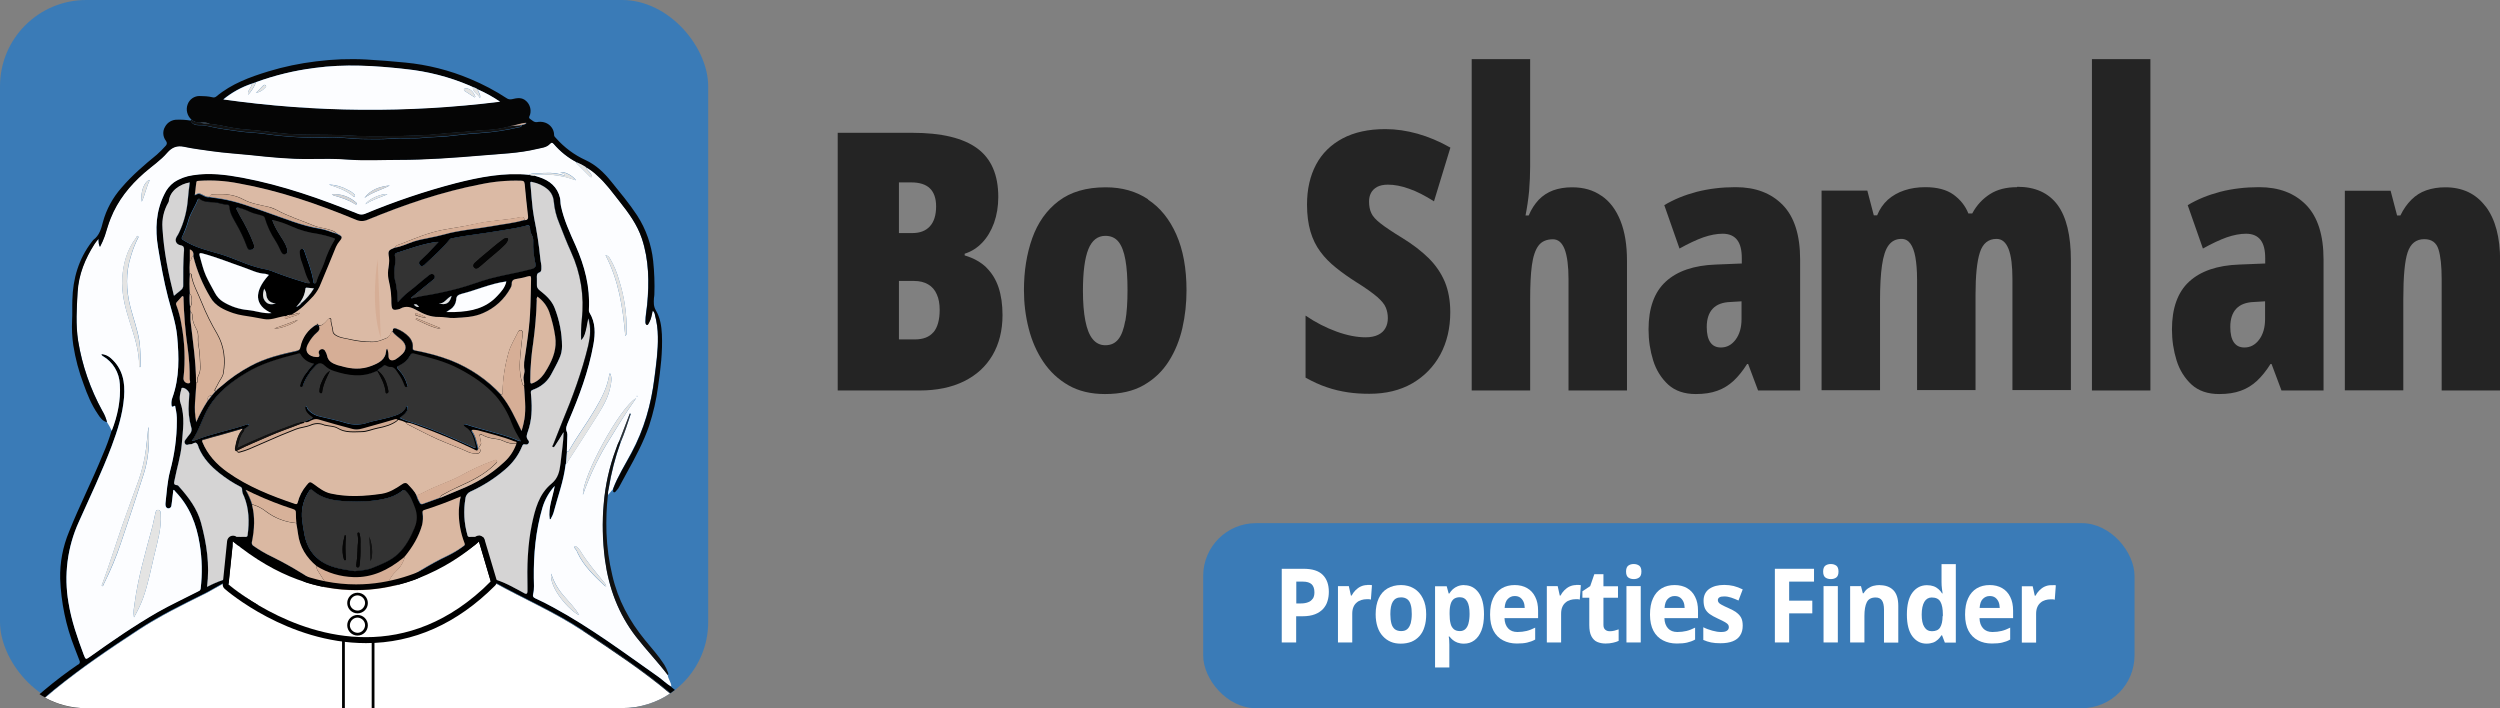 <?xml version="1.0" encoding="UTF-8"?><svg id="Layer_2" xmlns="http://www.w3.org/2000/svg" viewBox="0 0 189 53.54"><rect x="0" y="0" width="189" height="53.54" fill="#808080" stroke="none"/><defs><style>.cls-1{fill:#d5d4d4;}.cls-2{fill:#111;}.cls-3{fill:#dbbaa4;}.cls-4{fill:#fcfdff;}.cls-5{fill:#d6ae96;}.cls-6{fill:#fff;}.cls-7{fill:#050505;}.cls-8{fill:#dab8a2;}.cls-9{fill:#3a7bb7;}.cls-10{fill:#333;}.cls-11{fill:#d0a991;}.cls-12{fill:#dbbaa5;}.cls-13{fill:#d7b199;}.cls-14{fill:#e4e4e3;}.cls-15{fill:#242424;}</style></defs><g id="Layer_2-2"><g id="logo"><g id="icon"><rect class="cls-9" width="53.54" height="53.54" rx="6.52" ry="6.52"/><path class="cls-7" d="M39.65,13.91c-.02-.21-.11-.26-.29-.26-1.02-.03-2.04.06-3.03.27-2.96.57-5.79,1.56-8.57,2.69-.27.12-.58.12-.85,0-2.89-1.18-5.82-2.2-8.9-2.76-.97-.19-1.97-.26-2.96-.19-.1,0-.22-.02-.23.14-.03.3-.07.6-.11.92.3-.16.3-.15.6,0,.16.08.32.18.52.14.29.04.59.08.88.13,1.21.21,2.36.64,3.51,1.04,1.3.46,2.59,1,3.97,1.22.44.07.85.26,1.28.38l.09.05c.32.15.35.26.12.52-.12.13-.21.28-.28.44-.38.92-.74,1.85-1.14,2.76-.13.35-.32.67-.56.95-.5.53-1,1.07-1.66,1.41h-.1c-.1,0-.19.04-.27.09l-.1.02c-.05,0-.1,0-.15.02-.49.1-.95.31-1.47.21-.29-.05-.58-.11-.88-.16-.48-.08-.97-.12-1.44-.29-.69-.24-1.35-.53-1.73-1.2-.58-.97-1.02-2.02-1.29-3.11.03-.21.03-.41-.26-.52v.91c-.03.31-.03.63-.01.95-.04.51-.04,1.02,0,1.53-.02.33-.01.67.02,1-.02.12,0,.25.03.37,0,.23-.01.46.01.68.18,1.57.43,3.11.42,4.7-.01.96-.22,1.91,0,2.94.24-.54.52-1.07.84-1.57.11-.13.22-.28.32-.41l.29-.33c.1-.17.28-.26.42-.38.67-.59,1.41-1.1,2.2-1.52,1.1-.59,2.3-.88,3.51-1.15.17-.04.23-.1.26-.28.14-.71.58-1.33,1.21-1.7h.11l.14.08c.08.2,0,.34-.15.46-.27.24-.5.52-.66.84-.37.65.11.98.58,1.01.18.01.35,0,.23-.26-.05-.12,0-.25.11-.3.01,0,.03-.01.04-.01.13-.04.27.02.32.15.06.1.1.2.13.31.08.46.43.6.8.74.09.03.19.05.28.07.77.23,1.54.27,2.29-.02.54-.21,1.06-.46,1.1-1.16,0-.05.03-.11.08-.13.07.16.11.33.1.5-.03.33.18.47.5.32.15-.09.29-.19.42-.31.47-.36.49-.79.05-1.19-.23-.2-.49-.36-.68-.62-.03-.26.14-.26.3-.19.35.14.67.35.93.62.21.21.31.5.28.79-.02.18.04.21.2.24.92.16,1.83.41,2.7.74,1.44.57,2.73,1.46,3.78,2.59.67.8,1.08,1.75,1.56,2.73.09-.28.16-.57.21-.86.15-.86.03-1.71-.02-2.56.02-.21-.06-.41-.05-.62s.1-.39.07-.59c-.07-.37,0-.75.06-1.11.08-.5.14-1,.21-1.5.2-1.42.2-2.85.23-4.28,0-.2-.07-.2-.23-.16-.26.08-.53.14-.79.18-.27.04-.46.1-.44.43,0,.1-.04.19-.09.27-.46.85-1.19,1.52-2.08,1.9-.69.31-1.45.33-2.19.37-.39.02-.77-.09-1.15-.08-.61.02-1.17-.21-1.64-.49s-.82-.39-1.29-.13c-.02,0-.03.01-.05.02-.5.15-.59.08-.61-.44,0-.54-.06-1.07-.17-1.59-.08-.31-.11-.62-.07-.94.03-.3.11-.6.06-.91-.08-.52-.05-.57.43-.76.51-.07.96-.31,1.45-.46.74-.23,1.51-.31,2.25-.52,1.2-.34,2.45-.42,3.67-.64.81-.14,1.63-.21,2.42-.46.22,0,.31-.09.28-.32-.1-.81-.19-1.61-.26-2.42h0Z"/><path class="cls-7" d="M34.38,23.59c1.2-.04,2.33-.27,3.2-1.21.3-.32.6-.63.69-1.09-1.2.15-2.27.65-3.39.94-.26.06-.4.16-.4.46-.02.28-.17.53-.4.68-.1.08-.21.14-.34.23.24,0,.44,0,.65,0h0Z"/><path class="cls-7" d="M40.1,28.79c0,.2.04.24.23.15.51-.22.79-.63,1.06-1.09.44-.76.73-1.53.59-2.44-.09-.62-.24-1.22-.44-1.81-.18-.48-.5-.89-.91-1.19-.04.08-.05.17-.04.26-.03,1.05-.12,2.1-.26,3.14-.14.98-.21,1.97-.22,2.97h0Z"/><path class="cls-7" d="M18.45,20.23c-1.04-.36-2.08-.78-3.15-1.07-.18-.05-.28-.03-.22.17.15.51.26,1.04.48,1.52.2.44.45.87.68,1.3.14.28.36.52.64.68.56.34,1.2.55,1.85.61.6.05,1.17.29,1.79.23-1.29-.57-1.37-1.61-.2-2.89-.09-.04-.18-.07-.27-.08-.57-.02-1.08-.3-1.6-.48h0Z"/><path class="cls-7" d="M31.28,23.03c.13.11.22.22.4.17-.11-.1-.18-.27-.4-.17Z"/><path class="cls-7" d="M33.18,22.94c.52.15.82-.01.97-.57-.39.18-.54.62-.97.57Z"/><path class="cls-7" d="M39.77,17.08c-1.01.26-2.04.38-3.06.55-.81.13-1.63.21-2.43.38-.1.02-.22.02-.3.12-.56.71-1.25,1.3-1.91,1.92-.11.1-.24.13-.35,0-.08-.09-.07-.23.02-.31,0,0,.01,0,.02-.01.18-.18.37-.34.55-.52.28-.29.55-.59.83-.89-.05,0-.09,0-.14,0-1.04.15-2.03.51-3.03.83-.13.04-.15.13-.12.25.04.22.04.44,0,.65-.05.41-.11.83.03,1.25.07.21.07.45.12.67.07.29.02.6.07.91.11-.13.21-.23.3-.34.35-.37.78-.64,1.16-.98.29-.26.59-.5.89-.73.12-.09.27-.16.39,0s.01.28-.11.38c-.21.17-.42.34-.63.51-.34.28-.67.55-1.01.83l.03.04c.3-.07.59-.15.89-.19.89-.14,1.77-.33,2.64-.56.81-.21,1.59-.54,2.4-.75,1.05-.28,2.14-.44,3.19-.73.27-.07.29-.22.25-.42-.12-.55-.17-1.11-.16-1.67,0-.16-.03-.32-.1-.46-.09-.16-.13-.34-.14-.52-.01-.23-.1-.24-.29-.19h0Z"/><path class="cls-7" d="M24.98,50.13c0,1.14,0,2.28,0,3.42H6.52c-1.13,0-2.18-.29-3.11-.79.23-.2.47-.4.7-.59.55-.45,1.11-.88,1.67-1.3.44-.33.89-.66,1.34-.97,1.12-.79,2.26-1.55,3.41-2.3.58-.38,1.18-.73,1.79-1.07.4-.22.81-.44,1.23-.65.21-.11.41-.21.62-.32.41-.21.83-.41,1.24-.62,0,0,0,0,.01,0,.1-.05.2-.1.31-.16.04-.02.08-.04.12-.07.11-.06.21-.12.32-.18.2-.11.39-.22.59-.33.05-.03.1-.06.16-.08.01,0,.02-.01.03-.02.01,0,.02,0,.03-.01,0,0,0,0,0,0,.01,0,.03,0,.04,0,.09-.01.18.02.25.08.71.51,1.37,1.09,2.06,1.62.32.24.64.48.98.68.4.24.78.51,1.14.8.37.28.72.58,1.07.89.28.24.55.49.83.73,0,0,0,0,0,0,.14.12.28.24.42.36.03.03.07.06.11.09.04.03.07.06.11.09.14.12.29.23.44.32.08.05.16.09.24.13.05.02.1.04.15.06.02,0,.05.02.06.03.01,0,.02.01.02.02.01,0,.02.02.02.03.02.03.02.08.02.14h0Z"/><path class="cls-7" d="M13.2,36.28c-.03.18-.13.38.19.4.04,0,.09.05.13.09.73.82,1.39,1.67,1.68,2.76.43,1.57.67,3.16.45,4.85.39-.21.8-.39,1.22-.53.07-.02.08-.07.08-.14.13-.92.46-1.8.66-2.7.09-.43.15-.43.6-.41.11,0,.23,0,.34,0s.15-.05.17-.15c.13-1,.11-1.98-.28-2.93-.08-.15-.13-.31-.14-.47.01-.11-.06-.22-.16-.26-.54-.29-1.06-.63-1.54-1-.66-.52-1.23-1.12-1.57-1.91-.05-.13-.08-.29-.18-.37s-.25.06-.39.08c-.07,0-.14,0-.2.02-.1.04-.19.05-.26-.04-.06-.09-.06-.21.01-.3.11-.16.23-.31.35-.46.12-.14.16-.34.09-.51-.17-.59-.23-1.21-.18-1.83.01-.23.03-.46.04-.68,0-.19-.35-.49-.53-.46-.06.01-.05.06-.07.1-.1.35-.19.68-.06,1.07.34,1.02.17,2.07.09,3.11-.08.92-.37,1.79-.54,2.69h0Z"/><path class="cls-7" d="M43.19,19.07c-.33-.72-.6-1.46-.9-2.19-.22-.53-.36-1.08-.41-1.65-.03-.35-.19-.68-.46-.91-.34-.28-.74-.48-1.17-.55-.14-.03-.14.03-.13.13.09.86.12,1.74.28,2.59.21,1.02.37,2.05.47,3.08.02.24.1.48.08.73-.01.12-.03.26-.13.3-.26.09-.21.28-.21.47,0,.15,0,.3,0,.45-.03.21.07.33.23.46.46.36.89.76,1.11,1.31.36.93.55,1.91.56,2.9,0,.31-.07.61-.19.89-.18.42-.4.82-.62,1.22-.25.48-.66.86-1.15,1.08-.47.22-.42.1-.37.63.08.9.05,1.79-.26,2.65-.08.22-.15.41.03.63.08.07.08.19,0,.27-.05.05-.12.07-.19.05-.19-.05-.23.04-.28.17-.29.67-.73,1.27-1.29,1.74-.78.66-1.66,1.22-2.59,1.65-.21.09-.36.28-.39.51-.16.93-.11,1.88.15,2.79.01.09.09.14.18.13,0,0,0,0,0,0,.26,0,.52-.01.79-.01.14,0,.27.02.3.19.15.97.52,1.89.68,2.86.02.12.07.15.18.19.48.15.94.35,1.37.6.26.14.53.26.78.42.19.11.24.03.26-.14v-.24c-.04-1.62,0-3.23.33-4.82.23-1.14.52-2.28,1.48-3.07.5-.41.61-.91.68-1.49.01-.09.02-.17.03-.26.08-.7.19-1.4.21-2.12-.21.34-.41.68-.63,1.01-.04.06-.09.13-.16.08s0-.11.02-.16c.22-.56.44-1.13.67-1.69.78-1.91,1.51-3.83,1.99-5.84.16-.65.22-1.33,0-2.02-.19,1.1-.31,1.44-.54,1.63-.02-.52,0-1.04.05-1.56.2-1.73-.09-3.49-.82-5.08h0Z"/><path class="cls-7" d="M18.76,32.22c-.1.07-.2.14-.3.21h-.11c-.06-.11-.14-.03-.2-.01-.5.14-1,.29-1.5.43-.39.11-.79.21-1.17.33-.06.02-.26,0-.18.19.39.95,1.05,1.68,1.89,2.27,1.57,1.1,3.32,1.8,5.12,2.41.13.04.17,0,.2-.12.12-.47.34-.9.65-1.27.25-.31.28-.32.6-.08.38.28.76.58,1.23.68,1.29.29,2.58.21,3.87.02.58-.08,1.06-.39,1.54-.72.14-.1.29-.13.43,0,.25.27.52.52.67.86.05.2.14.39.25.56.04.09.14.13.23.09,0,0,0,0,0,0,.44-.16.87-.31,1.3-.47.47-.2.95-.41,1.42-.6,1.25-.51,2.4-1.17,3.39-2.09.43-.38.75-.86.94-1.4.07-.17-.1-.14-.17-.17-.89-.36-1.83-.57-2.74-.83-.12-.03-.24-.04-.36-.04-.08,0-.12.03-.07.11.26.39.34.86.47,1.3-.04.29-.21.13-.32.08-1.35-.65-2.73-1.23-4.14-1.74-.32-.11-.62-.29-.98-.28-.21-.12-.43-.19-.67-.23-.06-.07-.12-.04-.19-.02-.71.21-1.42.43-2.14.61-.34.09-.67.22-1.04.12-.87-.22-1.72-.47-2.58-.72-.14-.04-.29-.03-.42.02-.21.06-.39.27-.65.17.15-.21.45-.17.64-.36-.08-.05-.16-.11-.24-.17-.15-.13-.3-.27-.33-.49,0-.06-.03-.16.05-.18.11-.03.08.08.11.13.03.06.07.12.12.17.24.24.54.4.87.46.65.16,1.32.3,1.96.49.54.16,1.11.15,1.64-.04.09-.03.19-.05.28-.08.61-.15,1.24-.24,1.83-.47.29-.11.56-.25.72-.54.03-.05,0-.16.11-.13.08.03.05.12.05.19-.01.09-.05.17-.1.24-.11.18-.29.29-.49.44.16.08.33.15.5.21,1.17.36,2.32.8,3.44,1.29.54.23,1.07.48,1.61.72.08.03.23.11.18-.06-.15-.54-.22-1.13-.78-1.46-.06-.04-.16-.09-.11-.18s.14-.04.22-.01c1.17.39,2.4.63,3.57,1.07.18.07.35.18.55.18l.02.02-.02-.02c-.29-.44-.53-.9-.73-1.39-.27-.74-.68-1.43-1.19-2.03-.78-.87-1.73-1.5-2.75-2.04-1.08-.58-2.27-.86-3.45-1.17-.14-.04-.2.03-.26.14-.17.32-.44.58-.76.73-.28.13-.28.16-.07.41.27.29.47.64.58,1.02.03.09.1.2-.04.24-.1.03-.15-.07-.17-.16-.1-.32-.26-.61-.46-.88-.16-.23-.29-.51-.65-.48-.09-.01-.18-.05-.26-.1-.06-.03-.12-.05-.17,0-.14.15-.35.2-.47.38-.01,0-.03.02-.03.03-.04,0-.07.01-.1.02-1.06.49-2.12.32-3.17-.02-.27-.08-.52-.23-.72-.42-.22-.21-.43-.23-.65-.01-.2.2-.38.42-.53.65-.18.26-.32.54-.43.84-.03.08-.07.18-.18.14s-.06-.13-.04-.2c.07-.23.16-.45.29-.65.22-.32.47-.62.74-.91-.44-.06-.82-.33-1.03-.73-.05-.08-.12-.04-.19-.02-1.37.35-2.72.73-3.94,1.47-1.09.66-2.07,1.44-2.76,2.53-.51.82-.74,1.79-1.3,2.59l-.02.02.02-.02c.09-.01.17-.03.25-.06,1.27-.51,2.63-.74,3.92-1.19.04-.01.09-.03.12.02s0,.11-.05.14h0Z"/><path class="cls-7" d="M19.17,41.27c.42.3.87.56,1.33.78,1.1.54,2.17,1.15,3.18,1.83.36.25.75.44,1.13.65.59.4,1.21.76,1.86,1.08.28.16.63.16.91,0,.45-.23.89-.48,1.32-.76.34-.2.67-.39,1.01-.59,1.3-.8,2.57-1.64,3.95-2.29.41-.19.81-.43,1.17-.7.08-.06.13-.11.09-.23-.32-.8-.47-1.66-.44-2.52.02-.34.06-.68.14-1.01-.9.39-1.83.74-2.77,1.03-.13.04-.13.13-.11.22.05.3.03.61-.04.91-.24.89-.73,1.64-1.29,2.36-.07.06-.13.11-.2.17-1.08.87-2.28,1.46-3.69,1.4-.99-.03-1.95-.31-2.79-.83-.78-.64-1.27-1.44-1.41-2.46-.04-.27-.09-.53-.13-.8-.03-.25-.04-.51-.04-.76.01-.19-.06-.25-.23-.31-.99-.32-1.96-.7-2.91-1.14-.19-.09-.39-.18-.65-.31.19.35.35.71.48,1.09.23.94.18,1.88,0,2.81-.04.13.01.27.13.34h0Z"/><path class="cls-7" d="M30.71,37.14c-.11-.11-.16-.12-.27-.03-.39.29-.83.49-1.3.6-.94.22-1.89.23-2.85.2-.95-.04-1.87-.15-2.62-.82-.05-.07-.15-.08-.21-.03-.02.02-.04.04-.05.06-.39.57-.59,1.26-.56,1.96.04.46.11.92.2,1.37.17.91.63,1.63,1.44,2.1.74.43,1.58.52,2.38.64.48-.05.92-.09,1.35-.26.68-.28,1.38-.54,1.92-1.06.58-.56.95-1.25,1.25-1.99.2-.45.22-.97.04-1.44-.18-.44-.33-.94-.7-1.3h0Z"/><path class="cls-7" d="M30.17,48.83c.9-.78,1.74-1.65,2.75-2.28,1.32-.83,2.48-1.87,3.74-2.77.07-.05.15-.1.13-.21,0-.04-.01-.07-.02-.1-.19-.74-.38-1.48-.57-2.22-.03-.13-.08-.13-.18-.08s-.17.08-.25.14c-.41.27-.81.56-1.23.81-.82.48-1.73.82-2.52,1.35-.91.6-1.84,1.16-2.77,1.72-.56.34-1.11.71-1.73.94-.13.05-.08.1-.04.17.57.98,1.03,2.01,1.54,3.02.08.16.15.18.3.11.31-.16.59-.37.85-.61h0Z"/><path class="cls-7" d="M26.79,46.21c-.02-.14-.25-.11-.37-.19-.06-.04-.13-.07-.19-.1-.91-.54-1.83-1.08-2.74-1.62-.7-.41-1.32-.93-2.06-1.27-1.01-.45-1.97-1.01-2.87-1.65-.1-.07-.21-.13-.31-.19-.14-.09-.2-.07-.24.11-.1.47-.23.94-.35,1.4-.07.28-.14.56-.21.84-.04.14.07.19.15.25.2.16.41.31.61.46.79.58,1.51,1.26,2.34,1.79.45.29.94.53,1.33.9.74.7,1.57,1.29,2.31,2,.2.19.42.34.67.47.19.1.29.1.39-.12.43-.9.89-1.79,1.34-2.68.08-.13.22-.27.21-.39h0Z"/><path class="cls-7" d="M19.97,21.82c-.12.39-.14.71.11.99.21.24.49.22.77.14-.47-.06-.71-.31-.73-.78,0-.1-.08-.2-.15-.35Z"/><path class="cls-7" d="M44.11,47.69c2.25,1.49,4.5,2.98,6.57,4.72-1.04.71-2.3,1.12-3.66,1.12h-17.74c0-1.11,0-2.22,0-3.32,0-.06,0-.11.02-.16.02-.05.04-.09.08-.12.04-.03.09-.06.14-.07.33-.14.64-.34.89-.6.09-.09.18-.17.28-.26.19-.17.39-.34.58-.5.29-.24.58-.47.87-.72,0,0,0,0,0,0,.19-.16.38-.32.56-.5.14-.14.31-.26.48-.36.14-.08.29-.17.43-.26,0,0,0,0,0,0,.21-.13.41-.27.61-.41,0,0,0,0,0,0,.13-.09.26-.19.39-.29.02-.02.05-.04.07-.06.57-.43,1.12-.89,1.68-1.32.24-.19.49-.37.73-.56h0s.01-.02.02-.02c.05-.03.13-.04.18,0,2.26,1.25,4.63,2.27,6.78,3.7h0Z"/><path class="cls-7" d="M28.78,50.36c0-.08-.02-.16-.03-.23,0-.06-.02-.13-.03-.19,0-.02,0-.05-.02-.07-.02-.06-.03-.13-.05-.2-.02-.07-.04-.14-.07-.21,0,0,0-.01,0-.02-.06-.14-.13-.29-.21-.44-.02-.03-.03-.06-.05-.09-.07-.13-.14-.25-.21-.38-.07-.13-.14-.27-.21-.4-.01-.03-.03-.06-.05-.1-.08-.17-.17-.34-.25-.51-.05-.1-.1-.2-.15-.31-.1-.21-.2-.42-.31-.62-.03.05-.06.09-.08.13,0,.01-.01.03-.02.04-.03.05-.05.09-.07.13-.3.59-.59,1.18-.89,1.77-.07.14-.14.28-.21.41-.12.24-.24.47-.36.71-.04.1-.06.2-.05.31v3.46h3.35c0-.24,0-.48,0-.72,0-.6,0-1.21.01-1.81,0-.22,0-.44-.02-.66h0Z"/><path class="cls-7" d="M13.72,24.55c.25,1.34.3,2.71.15,4.07,0,.2.15.37.35.38.01,0,.02,0,.03,0,.21-.01.09-.21.09-.31,0-.76-.04-1.53-.14-2.28-.19-1.31-.3-2.63-.33-3.95l-.09-.05c-.14.16-.27.32-.42.47-.06.06-.07.16-.02.24.18.47.3.95.38,1.45h0Z"/><path class="cls-7" d="M23.74,21.8c-.19-.02-.36-.03-.52-.05-.08,0-.11.02-.12.09-.04.35-.17.69-.38.98l-.32.38c.16-.05.3-.16.39-.3.38-.31.7-.68.95-1.11h0Z"/><path class="cls-7" d="M13.89,17.71c-.17.35-.15.33.18.52.79.48,1.69.68,2.56.94.57.16,1.1.38,1.65.6.51.22,1.05.39,1.59.52.22.03.43.08.64.15.85.34,1.71.62,2.58.89.12.05.25.07.38.05-.34-.48-.43-1.02-.62-1.53-.11-.26-.17-.54-.18-.82,0-.12.04-.22.16-.24s.18.06.21.16c.25.76.57,1.51.69,2.31,0,.06,0,.13.08.14s.11-.05.13-.11c.13-.51.42-.96.59-1.46.19-.59.45-1.16.77-1.7.06-.1.05-.12-.06-.15-.39-.13-.79-.24-1.19-.32-.7-.09-1.37-.28-2.01-.57-.45-.21-.92-.38-1.41-.48.12.3.26.59.42.87.23.43.56.81.7,1.29.05.17.06.33-.12.4s-.27-.06-.34-.2c-.13-.26-.25-.54-.41-.79-.36-.53-.63-1.12-.81-1.73-.03-.12-.11-.15-.2-.18-.31-.11-.65-.15-.95-.3-.27-.12-.55-.22-.84-.28-.05-.01-.11-.03-.15.02s0,.1.02.14c.08.15.15.3.23.44.4.67.75,1.36,1.03,2.09.07.2.11.39-.13.48s-.32-.1-.39-.29c-.21-.58-.47-1.13-.78-1.66-.24-.42-.52-.82-.52-1.33,0-.07-.06-.13-.13-.13,0,0,0,0,0,0-.33-.01-.64-.15-.98-.18-.38-.03-.78,0-1.11-.25-.04-.03-.1-.05-.13.02-.19.51-.51.96-.68,1.48-.12.4-.26.79-.43,1.17h0Z"/><path class="cls-7" d="M12.77,15.22s-.02.08-.05.12c-.33.57-.48,1.24-.43,1.9.1,1.73.43,3.42.87,5.13.16-.15.32-.29.5-.42.14-.09.22-.25.2-.42,0-.87,0-1.74.06-2.61.01-.22-.01-.32-.26-.38-.37-.08-.47-.39-.26-.7.05-.08.1-.16.14-.25.37-.79.6-1.65.67-2.52.02-.43.09-.85.14-1.28-.71.12-1.49.62-1.57,1.43h0Z"/><path d="M29.28,50.21c-.03-.17.08-.32.24-.36.33-.14.64-.34.89-.6.73-.7,1.56-1.29,2.29-1.98.15-.14.31-.26.49-.36,1.16-.65,2.15-1.54,3.2-2.35.24-.19.49-.37.73-.56.06-.06.15-.07.21-.02,2.25,1.25,4.63,2.27,6.79,3.7,2.25,1.49,4.5,2.99,6.57,4.72.11-.08.22-.16.33-.24-.04-.03-.08-.07-.12-.1-.06-.05-.13-.08-.16-.16-.35-.21-.63-.49-.96-.73-2.6-1.83-5.14-3.73-7.94-5.25-.45-.25-.91-.48-1.39-.7-.16-.08-.19-.15-.15-.32.1-.39.05-.8.05-1.21-.02-1.8.14-3.57.65-5.31.18-.61.5-1.18.93-1.65-.14.84-.51,1.63-.38,2.51.09.03.1-.06.12-.1.07-.12.13-.25.17-.38.31-1.2.76-2.37.91-3.62,0-.03.02-.07.03-.1.02-.3.05-.6.08-.9.01-.39.03-.77.04-1.16.01-.1,0-.19-.02-.29-.16-.32,0-.58.11-.86.8-1.87,1.52-3.78,1.88-5.79.15-.83.17-1.66-.3-2.42-.04-.07-.05-.15-.04-.23.1-1.7-.32-3.28-1-4.82-.44-.98-.9-1.97-1.12-3.03-.04-.19-.02-.39-.06-.57-.2-.86-.79-1.33-1.59-1.59l-.33-.1c-.15,0-.29-.03-.43-.08-1.89-.19-3.72.17-5.54.63-2.34.61-4.64,1.39-6.87,2.32-.17.07-.36.07-.52,0-2.84-1.15-5.72-2.16-8.74-2.73-1.24-.23-2.48-.39-3.74-.19-.51.07-1.01.25-1.44.54-.31.23-.56.54-.72.89-.65,1.3-.71,2.65-.48,4.05.21,1.26.43,2.5.75,3.74.25.97.59,1.92.69,2.93.15,1.58.19,3.16-.36,4.68-.06.16-.08.32-.07.49.01.1,0,.26.19.14.12-.07.1.05.11.11.08.33.12.67.11,1.02,0,1.27-.18,2.54-.51,3.77-.21.8-.26,1.63-.35,2.45,0,.04,0,.09,0,.13.02.13.07.24.22.25.12,0,.22-.09.23-.21,0,0,0,0,0,0,.05-.32.08-.64.12-.97,0-.07.01-.14.02-.21.1-.01.11.08.16.12,1.08,1.12,1.6,2.48,1.84,3.99.18,1.11.2,2.24.07,3.35-.02.15-.13.17-.22.22-1.01.52-2.03.99-3.02,1.55-1.77,1.02-3.46,2.18-5.12,3.37-.33.23-.33.23-.48-.15-.48-1.28-.93-2.57-1.15-3.93-.36-2.07-.09-4.2.78-6.11.85-1.89,1.74-3.77,2.48-5.72.45-1.2.84-2.42.94-3.71.09-1.13-.1-2.15-.99-2.94-.2-.19-.46-.3-.73-.32,0,.07.05.13.11.16.76.44,1.24,1.24,1.28,2.12.08,1.21-.17,2.39-.61,3.52-.18.61-.4,1.21-.66,1.8-.8,1.97-1.77,3.87-2.56,5.85-.47,1.13-.7,2.34-.67,3.56.07,1.79.43,3.55,1.09,5.22.12.32.24.64.37.96.06.11.02.24-.09.3,0,0-.01,0-.02,0-.87.59-1.71,1.23-2.52,1.91-.13.11-.26.22-.39.33.13.09.27.17.41.24.23-.2.46-.4.7-.59,2.04-1.66,4.22-3.14,6.42-4.58,1.56-1.02,3.23-1.84,4.89-2.66.51-.25.99-.56,1.5-.82.12-.07.27-.06.36.04,1.04.73,1.95,1.64,3.04,2.3,1.28.78,2.33,1.83,3.47,2.77.32.27.64.55,1.05.68.12.04.13.11.13.21,0,1.14,0,2.28,0,3.42h.47c0-1.15,0-2.31,0-3.46,0-.1.01-.21.05-.31.49-.96.97-1.92,1.46-2.89.04-.09.1-.17.18-.3.42.85.78,1.65,1.23,2.42.36.64.46,1.29.45,2.01-.02.84-.02,1.68-.02,2.52h.49c0-1.11,0-2.22,0-3.33h0ZM40.25,13.77c.43.08.84.27,1.17.55.27.23.43.56.46.91.05.57.19,1.13.41,1.65.29.73.57,1.47.9,2.19.73,1.59,1.01,3.35.81,5.09-.05.51-.06,1.03-.04,1.54.24-.19.35-.53.54-1.63.22.69.15,1.36,0,2.02-.48,2.01-1.2,3.94-1.99,5.84-.23.56-.45,1.12-.67,1.69-.02.05-.1.11-.02.16.08.05.12-.02.16-.08.22-.33.42-.67.63-1.01-.02.71-.13,1.41-.21,2.12,0,.09-.02.17-.03.26-.07.57-.18,1.08-.68,1.49-.95.78-1.24,1.93-1.48,3.07-.33,1.59-.37,3.2-.33,4.82v.24c-.01.17-.06.26-.26.14-.26-.15-.52-.28-.78-.42-.44-.24-.9-.45-1.37-.6-.1-.03-.16-.07-.18-.19-.17-.97-.53-1.89-.68-2.86-.03-.17-.16-.19-.3-.19-.26,0-.52,0-.79.01-.09.02-.17-.04-.18-.13h0c-.26-.91-.31-1.86-.15-2.79.03-.23.18-.42.39-.51.94-.43,1.81-.98,2.59-1.65.56-.47,1.01-1.06,1.29-1.74.05-.13.09-.22.28-.17.1.03.21-.03.24-.13.02-.07,0-.14-.05-.19-.18-.22-.11-.41-.03-.63.31-.86.34-1.75.26-2.65-.04-.54-.1-.42.37-.63.49-.22.9-.6,1.15-1.08.21-.4.44-.8.62-1.22.13-.28.19-.59.19-.89,0-.99-.2-1.98-.56-2.9-.22-.56-.65-.95-1.11-1.31-.16-.13-.25-.25-.23-.46,0-.15,0-.3,0-.45,0-.19-.05-.39.21-.47.11-.04.13-.18.13-.3.02-.25-.06-.49-.08-.73-.1-1.03-.26-2.06-.47-3.08-.16-.85-.19-1.73-.28-2.59-.01-.11-.01-.17.13-.13h0ZM31.5,37.43c-.16-.34-.43-.6-.67-.86-.13-.14-.28-.11-.43,0-.47.32-.96.63-1.54.72-1.29.19-2.58.27-3.87-.02-.48-.11-.85-.4-1.23-.68-.33-.24-.35-.23-.6.08-.31.37-.53.8-.65,1.27-.03.11-.07.16-.2.12-1.8-.61-3.56-1.3-5.12-2.41-.83-.59-1.5-1.32-1.89-2.27-.08-.19.12-.17.18-.19.39-.13.78-.22,1.17-.33.5-.14,1-.29,1.5-.43.06-.02.14-.09.2.01h.11c.1-.07.2-.14.3-.21.05-.03.07-.07.03-.12-.03-.04-.08-.03-.12-.02-1.29.45-2.65.68-3.92,1.19-.08.03-.17.05-.25.06l-.02.02.02-.02c.57-.8.8-1.77,1.3-2.59.68-1.1,1.67-1.87,2.76-2.53,1.22-.75,2.57-1.12,3.94-1.47.07-.02.14-.06.19.02.21.39.59.66,1.03.73-.27.28-.51.59-.74.91-.12.2-.22.42-.29.65-.02.08-.06.17.04.2.1.04.16-.06.18-.14.1-.3.25-.58.43-.84.15-.24.33-.45.53-.65.22-.22.43-.2.65.01.2.19.45.34.72.42,1.05.34,2.11.51,3.17.02.03-.01.07-.02.1-.02,0-.01.02-.02.03-.03.11-.18.33-.23.47-.38.05-.06.11-.03.17,0,.08.05.17.09.26.1.37-.04.49.25.65.48.2.27.35.57.46.88.03.09.08.19.17.16.13-.04.07-.15.04-.24-.11-.38-.31-.73-.58-1.02-.22-.24-.22-.27.07-.41.33-.16.59-.41.76-.73.07-.11.13-.18.26-.14,1.17.31,2.37.59,3.45,1.17,1.02.54,1.97,1.17,2.75,2.04.51.6.92,1.29,1.19,2.03.19.49.44.95.73,1.39l.02.02-.02-.02c-.2,0-.37-.11-.55-.18-1.17-.44-2.39-.67-3.57-1.07-.07-.02-.17-.06-.22.01-.04.08.05.14.11.18.56.33.63.92.78,1.46.05.18-.11.1-.18.06-.54-.24-1.07-.49-1.61-.72-1.12-.5-2.27-.93-3.44-1.29-.17-.06-.34-.13-.5-.21.19-.15.37-.26.49-.44.06-.07.09-.15.1-.24,0-.07.03-.16-.05-.19-.11-.04-.08.07-.11.13-.16.29-.42.43-.72.54-.59.22-1.22.32-1.83.47-.09.02-.19.05-.28.08-.53.19-1.1.2-1.64.04-.64-.2-1.3-.33-1.96-.49-.33-.06-.63-.22-.87-.46-.05-.05-.09-.11-.12-.17-.03-.05,0-.17-.11-.13-.09.03-.06.12-.05.18.03.21.18.35.33.49.08.06.16.12.24.17-.19.19-.48.15-.64.36.25.1.44-.11.65-.17.14-.05.28-.06.42-.02.86.25,1.71.5,2.58.72.38.1.71-.03,1.04-.12.72-.19,1.44-.41,2.14-.61.07-.02.13-.05.19.02.23.03.46.11.67.23.35,0,.65.17.98.28,1.41.51,2.79,1.09,4.14,1.74.11.05.28.21.32-.08-.13-.44-.2-.91-.47-1.3-.05-.08,0-.12.07-.11.12,0,.24.02.36.04.92.26,1.85.47,2.74.83.07.03.23,0,.17.17-.19.54-.51,1.02-.94,1.4-.99.93-2.14,1.59-3.39,2.09-.47.19-.95.4-1.42.6-.44.16-.87.31-1.3.47-.09.03-.19-.01-.22-.1-.11-.18-.2-.37-.25-.57h0ZM31.36,39.87c-.3.73-.67,1.44-1.25,1.99-.54.52-1.24.78-1.92,1.06-.42.17-.86.21-1.35.26-.79-.12-1.63-.21-2.38-.64-.81-.47-1.26-1.19-1.44-2.1-.09-.45-.16-.91-.2-1.37-.03-.7.16-1.38.56-1.96.03-.08.12-.11.2-.08.02.01.04.03.06.05.75.67,1.68.78,2.62.82.94.04,1.91.02,2.85-.2.47-.1.92-.3,1.3-.6.11-.09.16-.07.27.03.38.36.52.85.7,1.3.17.46.16.98-.04,1.43h0ZM40.62,22.42c.42.29.74.71.91,1.19.2.59.35,1.19.44,1.81.14.91-.15,1.68-.59,2.44-.26.46-.55.87-1.06,1.09-.19.08-.23.05-.23-.15,0-.99.08-1.98.23-2.96.14-1.04.23-2.09.26-3.14-.02-.09,0-.18.04-.27h0ZM40.07,17.25c0,.19.05.37.14.53.07.14.11.3.1.46-.02.56.04,1.12.16,1.67.04.2.03.34-.25.42-1.06.29-2.14.45-3.19.73-.81.22-1.59.54-2.4.75-.87.23-1.75.42-2.64.56-.3.04-.59.13-.89.19l-.03-.04c.34-.28.67-.55,1.01-.83.21-.17.42-.34.63-.51.12-.1.23-.22.11-.38-.12-.16-.28-.09-.39,0-.3.24-.61.48-.89.73-.38.34-.81.61-1.16.98-.1.1-.19.21-.3.34-.05-.31,0-.62-.07-.91-.05-.22-.05-.46-.12-.67-.13-.42-.08-.83-.03-1.25.04-.22.04-.44,0-.65-.03-.12-.01-.2.12-.25,1-.32,1.98-.69,3.03-.83.05,0,.09,0,.14,0-.27.29-.54.59-.83.89-.18.18-.37.35-.55.52-.1.07-.12.21-.05.31,0,0,0,.01.01.02.11.13.24.1.35,0,.65-.62,1.34-1.21,1.91-1.92.08-.11.2-.1.3-.12.8-.17,1.62-.25,2.43-.38,1.02-.17,2.06-.29,3.06-.55.18-.05.27-.04.29.19h0ZM34.08,23.36h0c.23-.16.37-.41.4-.69,0-.3.15-.39.4-.46,1.12-.28,2.19-.78,3.39-.94-.1.46-.39.77-.69,1.09-.87.94-1.99,1.17-3.2,1.21-.2,0-.41,0-.64,0,.13-.08.25-.14.34-.22h0ZM33.18,22.94h0c.43.04.58-.4.97-.58-.14.57-.43.73-.96.58ZM31.68,23.2h0c-.18.05-.27-.06-.4-.17.23-.1.29.06.41.17h0ZM14.81,13.82c.02-.16.13-.13.23-.14.99-.07,1.99,0,2.96.19,3.08.55,6.02,1.57,8.9,2.76.27.12.58.12.85,0,2.78-1.14,5.61-2.12,8.57-2.69,1-.21,2.02-.3,3.03-.27.19,0,.27.05.29.26.07.8.16,1.61.25,2.41.03.22-.06.31-.28.31h0c-.79.24-1.61.31-2.42.46-1.22.22-2.48.3-3.67.64-.74.21-1.51.29-2.25.52-.48.15-.94.39-1.45.46-.48.2-.52.23-.43.76.05.31-.03.61-.06.91-.04.31-.01.63.07.94.12.52.18,1.06.17,1.59.02.51.11.58.61.44.02,0,.03,0,.05-.02.46-.26.83-.13,1.29.13.46.26,1.03.51,1.64.49.38-.01.76.1,1.15.08.75-.04,1.5-.06,2.19-.37.89-.38,1.62-1.05,2.08-1.9.05-.08.08-.17.09-.27-.02-.33.16-.39.44-.43.27-.04.53-.1.79-.18.16-.04.23-.04.23.16-.03,1.44-.03,2.86-.23,4.28-.07.5-.13,1-.21,1.5-.06.36-.13.74-.06,1.11.04.2-.06.39-.07.59s.07.41.05.62c.04.85.17,1.71.02,2.56-.05.29-.12.58-.21.86-.48-.97-.88-1.93-1.56-2.73-1.05-1.14-2.35-2.02-3.78-2.59-.88-.34-1.78-.58-2.7-.75-.15-.03-.22-.06-.2-.24.03-.29-.08-.58-.28-.79-.26-.27-.58-.49-.93-.62-.16-.07-.33-.07-.3.19.18.25.45.41.68.62.44.39.42.82-.05,1.19-.13.12-.27.22-.42.31-.31.14-.52.01-.5-.32,0-.17-.03-.34-.1-.5-.05.02-.08.08-.08.13-.03.7-.56.95-1.1,1.16-.76.3-1.53.25-2.29.02-.09-.03-.19-.04-.28-.07-.37-.13-.72-.28-.8-.74-.03-.11-.07-.22-.13-.31-.05-.13-.19-.2-.32-.15-.12.03-.2.16-.17.28,0,.01,0,.03.01.04.11.27-.05.28-.23.26-.47-.03-.95-.36-.58-1.01.17-.32.39-.61.66-.84.15-.12.23-.26.15-.46l-.14-.08h-.11c-.63.37-1.07.98-1.21,1.7-.04.18-.09.24-.26.28-1.21.27-2.41.55-3.51,1.15-.79.42-1.53.93-2.2,1.52-.14.13-.31.22-.42.38l-.28.34c-.11.14-.21.28-.32.41-.32.5-.6,1.02-.84,1.57-.23-1.03-.02-1.98,0-2.94,0-1.58-.24-3.13-.42-4.7-.02-.22,0-.45-.01-.68-.04-.12-.05-.25-.03-.37-.04-.33-.05-.67-.02-1-.04-.51-.04-1.02,0-1.53-.02-.32-.01-.63.01-.95v-.89c.28.12.29.31.26.52.27,1.1.71,2.15,1.29,3.12.38.67,1.04.96,1.73,1.2.47.16.96.21,1.44.29.29.05.58.11.88.16.51.1.98-.12,1.47-.21.05-.01.1-.01.15-.02l.1-.02c.08-.06.17-.08.27-.08h.1c.66-.35,1.16-.89,1.66-1.42.24-.28.43-.6.56-.95.39-.91.76-1.84,1.14-2.76.07-.16.17-.31.28-.44.23-.27.2-.37-.12-.52l-.09-.05c-.43-.12-.83-.31-1.28-.38-1.38-.22-2.66-.77-3.97-1.22-1.15-.4-2.3-.84-3.51-1.04-.29-.05-.59-.09-.88-.13-.2.04-.36-.06-.52-.14-.3-.15-.29-.15-.6,0,.04-.32.08-.62.11-.92h0ZM20.53,23.67c-.62.06-1.2-.18-1.79-.23-.66-.06-1.29-.27-1.85-.61-.27-.16-.49-.4-.64-.68-.23-.43-.48-.86-.68-1.3-.22-.49-.33-1.01-.48-1.52-.06-.2.04-.22.22-.17,1.08.29,2.1.71,3.15,1.07.52.18,1.03.45,1.6.47.09.02.18.04.27.08-1.17,1.28-1.09,2.33.2,2.9h0ZM20.85,22.95h0c-.29.08-.56.09-.77-.14-.25-.28-.23-.6-.11-.99.07.15.15.25.15.35.02.48.26.72.73.78ZM22.4,23.2l.32-.38c.21-.29.34-.63.38-.98,0-.08.04-.1.12-.09.16.02.33.03.52.05-.25.42-.57.79-.94,1.11-.09.14-.23.25-.4.3ZM14.99,15.06h0c.03-.07.09-.05.13-.02.33.25.73.22,1.11.25.34.03.65.17.98.18.07,0,.13.05.14.12,0,0,0,0,0,0,.01.51.29.91.52,1.33.31.53.57,1.08.78,1.66.07.19.15.37.39.29.24-.08.2-.28.13-.48-.28-.72-.63-1.42-1.03-2.09-.08-.14-.15-.3-.23-.44-.02-.05-.06-.1-.02-.14.04-.05.1-.03.15-.02.29.07.57.17.84.3.3.15.64.19.95.3.09.03.17.06.2.18.18.61.46,1.2.81,1.73.16.25.28.52.41.79.07.14.17.27.34.2.17-.07.17-.23.12-.4-.13-.48-.46-.86-.7-1.29-.17-.28-.31-.57-.42-.87h-.02s.02,0,.02,0c.49.11.96.27,1.41.48.64.29,1.32.48,2.01.57.41.07.8.18,1.19.31.11.03.12.06.06.15-.32.53-.58,1.1-.77,1.7-.17.5-.46.95-.59,1.46-.02.06-.05.12-.13.11s-.07-.08-.08-.14c-.12-.8-.44-1.55-.69-2.31-.03-.1-.1-.18-.21-.16-.11.03-.16.13-.16.24.01.28.07.56.18.82.19.51.28,1.05.62,1.53-.13.02-.26,0-.39-.05-.87-.26-1.73-.55-2.58-.89-.21-.07-.42-.12-.64-.15-.54-.13-1.07-.3-1.59-.52-.54-.21-1.08-.43-1.65-.6-.87-.25-1.76-.46-2.56-.94-.33-.2-.35-.17-.18-.52.17-.38.31-.77.42-1.17.17-.52.5-.98.69-1.49h0ZM12.3,17.24c-.05-.66.1-1.32.43-1.9.03-.04.04-.08.05-.12.08-.8.86-1.3,1.58-1.42-.06.43-.12.85-.15,1.28h0c-.07.87-.29,1.73-.67,2.52-.04.09-.09.17-.14.25-.21.3-.11.63.26.7.24.05.27.16.26.38-.06.87-.07,1.74-.06,2.61.02.17-.06.33-.2.42-.17.13-.34.27-.5.42-.43-1.71-.77-3.39-.87-5.13h0ZM13.34,23.1c-.05-.07-.04-.17.02-.24h0c.14-.15.28-.31.42-.47l.09.05c.03,1.32.14,2.64.33,3.95.1.76.15,1.52.14,2.28,0,.1.12.3-.09.31-.2.01-.37-.15-.38-.35,0-.01,0-.02,0-.03.15-1.35.1-2.72-.15-4.06-.08-.49-.2-.98-.38-1.45h0ZM16.95,43.71c0,.07-.02.12-.08.14-.42.14-.83.32-1.22.53.22-1.7-.03-3.28-.45-4.85-.29-1.08-.95-1.94-1.68-2.76-.03-.04-.08-.09-.13-.09-.32-.02-.22-.22-.19-.4.17-.9.46-1.77.54-2.68.08-1.05.26-2.1-.08-3.11-.13-.39-.04-.72.06-1.07.01-.04,0-.09.07-.1.18-.04.54.27.53.46-.01.23-.03.46-.04.68-.05.61.01,1.23.18,1.83.07.17.03.37-.09.51-.12.15-.24.3-.35.46-.07.08-.08.21-.01.3.07.09.16.08.26.04.07-.02.14-.02.2-.02.13-.02.27-.18.39-.08s.13.25.18.37c.34.79.91,1.39,1.57,1.91.48.38,1,.72,1.54,1,.11.04.18.15.16.26.01.17.06.33.14.47.39.95.41,1.93.28,2.93-.01.1-.05.16-.17.15-.11,0-.23,0-.34,0-.45-.02-.51-.01-.6.41-.2.91-.53,1.78-.66,2.7h0ZM26.59,46.6c-.45.89-.91,1.78-1.34,2.68-.11.22-.21.22-.4.12h0c-.24-.13-.47-.28-.67-.47-.73-.71-1.57-1.3-2.31-2-.39-.37-.88-.61-1.33-.9-.83-.53-1.55-1.21-2.34-1.79-.2-.15-.41-.3-.61-.46-.08-.06-.19-.11-.15-.25.07-.28.14-.56.21-.84.12-.47.25-.93.35-1.4.04-.18.1-.2.24-.11.1.07.21.12.31.19.9.64,1.86,1.19,2.87,1.65.73.35,1.36.86,2.06,1.27.91.54,1.83,1.08,2.74,1.62.06.04.13.06.19.1.12.08.35.05.37.19.02.12-.13.25-.2.39h0ZM26.67,45.62c-.64-.32-1.26-.68-1.86-1.08-.38-.22-.77-.41-1.13-.65-1.02-.68-2.08-1.3-3.18-1.83-.47-.22-.91-.49-1.33-.78-.12-.07-.17-.21-.13-.33.19-.94.24-1.88,0-2.81-.12-.38-.28-.75-.48-1.09.27.13.46.22.65.31.95.44,1.92.82,2.91,1.14.17.05.24.11.23.31,0,.25,0,.51.04.76.04.26.1.53.13.8.13,1.01.63,1.81,1.41,2.46.84.52,1.8.8,2.79.83,1.41.05,2.61-.54,3.69-1.4.07-.05.13-.11.2-.17.57-.71,1.04-1.47,1.29-2.36.07-.3.09-.61.04-.91-.01-.1-.02-.18.11-.22.94-.3,1.86-.64,2.77-1.03-.08.33-.12.67-.14,1.01-.03.86.11,1.72.43,2.52.05.12,0,.17-.09.23-.37.27-.76.5-1.17.7-1.39.65-2.66,1.5-3.95,2.29-.33.2-.67.39-1.01.59-.42.28-.86.53-1.32.76-.28.16-.63.16-.91,0h0ZM29.02,49.33c-.51-1.01-.97-2.04-1.54-3.02-.04-.07-.09-.13.04-.17.62-.23,1.17-.6,1.73-.94.93-.56,1.86-1.12,2.77-1.72.79-.53,1.7-.87,2.52-1.35.42-.25.82-.54,1.23-.81.08-.05.17-.09.25-.14.08-.05.15-.05.18.08.19.74.38,1.48.57,2.22,0,.03.01.07.02.1.02.11-.06.16-.13.21-1.27.9-2.42,1.94-3.74,2.77-1.01.63-1.85,1.51-2.75,2.28-.26.24-.54.44-.85.61-.15.07-.22.05-.3-.11h0Z"/><path class="cls-7" d="M20.59,16.61h.02s-.02,0-.02,0Z"/><path class="cls-4" d="M46.37,36.94l-.4.48c0-.15,0-.31.05-.46.19-1.2.49-2.37.9-3.51.3-.71.53-1.44.77-2.16l-.07-.03-.77,2.01c-.11.23-.21.48-.29.72-.49,1.31-.8,2.69-.91,4.09-.12,1.41-.09,2.82.09,4.22.29,2.15,1.02,4.12,2.36,5.85.76.98,1.63,1.88,2.38,2.87.02.32.28.56.27.89-.35-.21-.63-.49-.96-.73-2.6-1.83-5.14-3.73-7.94-5.25-.45-.25-.91-.48-1.39-.7-.16-.08-.19-.15-.15-.32.1-.39.05-.8.05-1.21-.02-1.8.14-3.57.65-5.31.18-.61.5-1.18.93-1.65-.14.84-.51,1.63-.38,2.51.09.03.1-.06.12-.1.07-.12.13-.25.17-.38.31-1.2.76-2.37.91-3.62,0-.03.02-.07.03-.1.08-.02.1-.1.13-.15.77-1.19,1.54-2.37,2.29-3.57.4-.64.78-1.3.93-2.07.07-.34.16-.69-.02-1.04-.03.03-.05.04-.05.05-.14.98-.59,1.84-1.09,2.68-.61,1.04-1.34,2.01-1.93,3.05-.03.08-.11.14-.2.15.01-.39.03-.77.04-1.16.01-.1,0-.19-.02-.29-.16-.32,0-.58.11-.86.8-1.87,1.52-3.78,1.88-5.79.15-.83.17-1.66-.3-2.42-.04-.07-.05-.15-.04-.23.1-1.7-.32-3.28-1-4.82-.44-.98-.9-1.97-1.12-3.03-.04-.19-.02-.39-.06-.57-.2-.86-.79-1.33-1.59-1.59l-.32-.1c.01-.11.1-.1.18-.1.71-.04,1.43.03,2.13.19.26.07.51.15.81.25-.29-.39-.89-.68-1.18-.61.1.09.26.08.35.22-.04,0-.09,0-.13,0-.65-.22-1.32-.19-1.99-.13-.19.02-.42-.04-.6.11-1.89-.19-3.72.17-5.54.63-2.34.61-4.64,1.39-6.87,2.32-.17.07-.36.07-.52,0-2.84-1.15-5.72-2.16-8.74-2.73-1.24-.23-2.48-.39-3.74-.19-.51.07-1.01.25-1.44.54-.31.23-.56.54-.72.89-.65,1.3-.71,2.65-.48,4.05.21,1.26.43,2.5.75,3.74.25.97.59,1.92.69,2.93.15,1.58.19,3.16-.36,4.68-.06.16-.08.32-.07.49.01.1,0,.26.19.14.12-.07.1.05.11.11.08.33.12.67.11,1.02,0,1.27-.18,2.54-.51,3.77-.21.8-.26,1.63-.35,2.45,0,.04,0,.09,0,.13.02.13.07.24.22.25.12,0,.22-.09.23-.21,0,0,0,0,0,0,.05-.32.08-.64.12-.97,0-.07.01-.14.02-.21.1-.01.11.08.16.12,1.08,1.12,1.6,2.48,1.84,3.99.18,1.11.2,2.24.07,3.35-.02.15-.13.17-.22.22-1.01.52-2.03.99-3.02,1.55-1.77,1.02-3.46,2.18-5.12,3.37-.33.23-.33.23-.48-.15-.48-1.28-.93-2.57-1.15-3.93-.36-2.07-.09-4.2.78-6.11.85-1.89,1.74-3.77,2.48-5.72.45-1.2.84-2.42.94-3.71.09-1.13-.1-2.15-.99-2.94-.2-.18-.45-.3-.72-.32,0,.07.05.13.11.16.76.44,1.24,1.24,1.28,2.12.08,1.21-.17,2.39-.61,3.52-.11-.23-.23-.46-.37-.67-.07-.3-.19-.58-.35-.85-.9-1.65-1.52-3.44-1.83-5.29-.19-1.23-.12-2.47-.04-3.7.08-1.33.57-2.52,1.28-3.63.08-.12.18-.23.3-.39.02.24,0,.42.11.61.15-.27.27-.55.37-.84.14-.43.26-.87.43-1.3.55-1.38,1.44-2.49,2.55-3.46.58-.51,1.24-.94,1.74-1.53.35-.42.75-.56,1.27-.44.69.15,1.38.23,2.08.33.98.14,1.97.19,2.96.3,1.48.15,2.97.31,4.46.29.98-.01,1.96-.03,2.94.05,1.24.1,2.49.02,3.73.02,2.14,0,4.28-.16,6.41-.34,1.36-.11,2.73-.15,4.07-.48.36-.09.74-.1,1.01-.39.12-.13.19-.1.29.01.48.56,1.06,1.03,1.71,1.37,0,.07.04.14.1.18.29.29.58.58.87.87.05.05.12.15.19.08s-.02-.13-.05-.2c-.1-.22-.35-.32-.41-.57.32.17.61.38.87.64.65.58,1.16,1.29,1.7,1.97.68.86,1.33,1.75,1.68,2.8.54,1.63.56,3.31.4,5-.04.42-.13.83-.13,1.26,0,.1,0,.24.11.26.09.02.13-.12.18-.2.15-.27.18-.57.26-.88.09.09.15.21.17.34.14.53.21,1.08.22,1.64.02,1.04-.13,2.08-.26,3.12-.24,1.99-.78,3.89-1.74,5.67-.47.9-1.02,1.76-1.38,2.71h0ZM10.13,46.67c.27-.47.5-.95.69-1.46.38-1.06.59-2.17.85-3.26.24-1.01.55-2.01.48-3.07-.01-.14,0-.31-.18-.33s-.2.15-.23.27c-.09.36-.15.74-.25,1.1-.51,1.89-1.06,3.78-1.32,5.73-.05.33-.11.66-.04,1.02h0ZM11.21,32.31c-.06.54-.1,1.07-.17,1.61-.1.8-.29,1.6-.55,2.36-.41,1.14-.84,2.28-1.24,3.43-.51,1.47-.97,2.96-1.51,4.42-.02.05-.09.12-.01.19.09-.03.1-.12.13-.19.5-.99.93-2.02,1.28-3.07.59-1.74,1.17-3.48,1.73-5.23.36-1.12.44-2.28.38-3.45,0-.02-.02-.05-.03-.07h0ZM10.47,17.9l-.1-.07c-.03.06-.06.11-.09.16-.67.89-.96,1.92-1.03,3-.08,1.15.2,2.24.55,3.32.35,1.1.73,2.19.72,3.37,0,.04,0,.09.1.07.03-.63,0-1.27-.07-1.9-.13-.89-.45-1.74-.68-2.61-.34-1.32-.38-2.63.05-3.94.14-.48.33-.95.56-1.39h0ZM48.09,30.1c-1.22.7-4.06,5.88-4.02,7.31.46-1.32,1.05-2.59,1.76-3.78.73-1.19,1.45-2.39,2.26-3.53ZM45.77,19.28c1.01,1.92,1.32,4,1.5,6.12.12-.09.1-.2.1-.31.03-1.33-.17-2.65-.57-3.91-.16-.58-.39-1.13-.69-1.64-.07-.13-.19-.23-.34-.25h0ZM45.83,44.32c-.03-.11-.08-.21-.16-.29-.64-.78-1.29-1.54-1.81-2.4-.07-.11-.16-.21-.26-.29-.05-.04-.1-.08-.16-.02-.03.04-.02.1.02.14,0,0,0,0,0,0,.09.1.16.21.2.34.48,1.02,1.29,1.76,2.07,2.51.01,0,.03,0,.08.01h0ZM41.67,43.38c-.17,1.09,1.45,2.84,2.11,3.12-.31-.56-.77-.99-1.17-1.47-.42-.48-.74-1.04-.93-1.65h0ZM29.47,14.02c-.76.08-1.45.3-1.92.95.58-.44,1.29-.61,1.92-.95h0ZM25.09,14.68c.07.06.09.08.11.09.56.16,1.12.33,1.62.65.04.03.1.06.14.02.06-.07-.02-.11-.06-.15-.5-.44-1.15-.65-1.81-.61,0,0,0,0,0,0ZM10.72,15.25c.26-.58.35-1.14.61-1.65-.41.08-.74.91-.61,1.65ZM24.88,13.96c.64.22,1.29.42,1.82.88.03.03.08.05.12,0s.01-.1-.02-.14c-.15-.15-.33-.27-.52-.35-.42-.24-.9-.38-1.38-.4ZM27.62,15.45c.54-.37,1.12-.52,1.67-.76-.38-.11-1.5.39-1.66.76h0ZM48.15,29.92l-.02.04s.03.02.04.02c.01,0,.02-.02.02-.04,0,0-.03-.01-.04-.02h0Z"/><path class="cls-6" d="M50.69,52.41s0,0,0,0c-1.04.71-2.3,1.12-3.66,1.12h-17.73c0-1.11,0-2.22-.01-3.33,0-.05,0-.1.02-.15.02-.05.04-.09.08-.12.04-.04.09-.07.15-.08.33-.14.64-.34.89-.6.09-.09.18-.17.27-.25.19-.17.39-.34.58-.5.29-.24.58-.48.87-.72,0,0,0,0,0,0,.19-.16.38-.33.56-.5.14-.14.31-.26.48-.36.14-.08.28-.17.42-.25,0,0,0,0,0,0,.21-.13.41-.27.61-.41,0,0,0,0,0,0,.13-.1.26-.19.39-.29.02-.02.05-.04.07-.06h0c.43-.33.84-.67,1.26-1,0,0,0,0,0,0,.14-.11.28-.22.42-.33.24-.18.49-.37.73-.55,0,0,0,0,0,0,0,0,.01-.01.02-.02.05-.04.13-.05.19,0,2.25,1.25,4.63,2.27,6.78,3.7,2.25,1.5,4.5,2.98,6.57,4.72h0Z"/><path class="cls-6" d="M6.52,53.54c-1.13,0-2.18-.29-3.11-.79.23-.2.47-.4.7-.59.55-.45,1.11-.88,1.67-1.3.44-.33.89-.66,1.34-.97,1.12-.79,2.26-1.55,3.41-2.3.58-.38,1.18-.73,1.79-1.07.4-.22.81-.44,1.23-.65.21-.11.41-.21.62-.32.41-.21.83-.41,1.24-.62,0,0,0,0,.01,0,.1-.05.21-.1.31-.16.04-.02.08-.04.12-.07.11-.06.21-.12.32-.18.2-.11.39-.22.59-.33.05-.03.11-.06.16-.08.01,0,.02-.01.03-.02.01,0,.02,0,.03-.01,0,0,0,0,0,0,.01,0,.03,0,.04,0,.09-.02.19.01.25.08.71.5,1.37,1.09,2.05,1.62.32.24.64.48.99.69.4.24.78.51,1.14.8.37.28.72.58,1.07.89.28.24.55.49.83.73,0,0,0,0,0,0,.14.12.28.24.42.36.03.03.07.06.1.09.04.03.07.06.11.09.11.09.21.17.33.25.04.02.07.05.12.07.08.05.16.09.24.13.05.02.1.04.15.06.02,0,.05.02.06.03.01,0,.02.01.02.02.01,0,.02.02.02.03.02.03.02.08.02.13,0,1.14,0,2.28,0,3.42,0,0-18.46,0-18.46,0Z"/><path class="cls-12" d="M14.34,20.68c-.02-.32-.01-.63.01-.95.1,0,.08-.09.11-.15s.01-.2.15-.22c.27,1.1.71,2.15,1.29,3.11.38.67,1.04.96,1.73,1.2.47.16.96.21,1.44.29.29.05.58.11.88.16.51.1.98-.12,1.47-.21.05-.01.1-.01.15-.02-.06.17-.05.25.16.17s.46-.15.69-.23c.08-.03.19-.05.24-.18-.23.01-.41.15-.62.13.66-.34,1.16-.88,1.66-1.41.24-.28.43-.6.56-.95.39-.91.76-1.84,1.14-2.76.07-.16.17-.31.28-.44.23-.27.2-.37-.12-.52l-.09-.05c-.2-.22-.48-.26-.74-.34-.32-.09-.68-.12-.98-.25-.96-.4-1.96-.71-2.87-1.21-.21-.11-.43-.19-.66-.23-.61-.14-1.25-.24-1.8-.54-.7-.38-1.43-.44-2.18-.39-.14,0-.33-.02-.39.18-.2.04-.36-.06-.52-.14-.3-.15-.29-.15-.6,0,.04-.32.08-.62.11-.92.02-.16.13-.13.23-.14.99-.07,1.99,0,2.96.19,3.08.55,6.02,1.57,8.9,2.76.27.12.58.12.85,0,2.78-1.14,5.61-2.12,8.57-2.69,1-.21,2.02-.3,3.03-.27.19,0,.27.05.29.26.07.8.16,1.61.25,2.41.03.23-.06.32-.28.32.02-.25-.16-.25-.32-.22-1.14.24-2.32.24-3.46.52-.8.18-1.62.28-2.44.44-1.04.21-2.02.61-3,1.01-.2.08-.45.1-.58.32-.48.2-.52.23-.43.76.05.31-.03.61-.06.91-.04.31-.01.63.07.94.12.52.18,1.06.17,1.59.02.51.11.58.61.44.02,0,.03,0,.05-.02.46-.26.83-.13,1.29.13s1.03.51,1.64.49c.38-.01.76.1,1.15.08.75-.04,1.5-.06,2.19-.37.89-.38,1.62-1.05,2.08-1.9.05-.08.08-.17.09-.27-.02-.33.16-.39.44-.43.27-.04.53-.1.79-.18.16-.04.23-.04.23.16-.03,1.44-.03,2.86-.23,4.28-.07.5-.13,1-.21,1.5-.06.36-.13.74-.06,1.11.04.2-.06.39-.07.59s.07.41.05.62c-.13-.01-.13-.13-.15-.22-.28-.87-.17-1.76-.08-2.65.03-.34.08-.67.12-1.01.01-.13.01-.27-.13-.31s-.21.1-.25.19c-.24.49-.53.96-.68,1.47-.28.97-.44,1.97-.46,2.99,0,.09.03.2-.11.23-1.05-1.14-2.35-2.02-3.78-2.59-.88-.34-1.78-.58-2.7-.75-.15-.03-.22-.06-.2-.24.03-.29-.08-.58-.28-.79-.26-.27-.58-.49-.93-.62-.16-.07-.33-.07-.3.19-.07,0-.09.05-.12.11-.08.15-.16.31-.31.38-.37.16-.75.32-1.17.3-.5,0-1.01-.06-1.5-.16-.35-.09-.73-.11-1.06-.27-.16-.08-.33-.17-.35-.36-.02-.26-.12-.51-.15-.77,0-.07.03-.19-.06-.21s-.16.07-.23.14c-.16.18-.32.37-.58.41l-.14-.08s-.02-.07-.06-.06c-.02,0-.03.04-.04.06-.63.37-1.07.98-1.21,1.7-.04.18-.09.24-.26.28-1.21.27-2.41.55-3.51,1.15-.79.42-1.53.93-2.2,1.52-.14.13-.31.22-.42.38-.09-.02-.08-.07-.05-.13l.28-.53c.12-.22.3-.43.34-.67.19-1.04.07-2.06-.46-2.99-.45-.76-.84-1.55-1.17-2.37-.27-.71-.69-1.36-.79-2.13,0-.04-.06-.05-.1-.06h0ZM31.46,24.05l-.03.1c.6.26,1.17.6,1.83.71l.02-.06-1.82-.75h0ZM20.74,24.83c.28.09,1.53-.36,1.77-.65-.62.25-1.19.45-1.77.65h0ZM32.21,24.03c-.19-.17-.44-.24-.67-.32-.05-.02-.13-.05-.16.04s.06.09.12.11c.23.09.47.15.71.18h0s0,0,0,0Z"/><path class="cls-10" d="M39.42,33.33c-.2,0-.37-.11-.55-.17-1.17-.44-2.39-.68-3.57-1.07-.07-.02-.17-.06-.22.01s.05.14.11.18c.56.33.63.92.78,1.46.05.18-.11.1-.18.06-.54-.24-1.07-.49-1.61-.72-1.12-.5-2.27-.93-3.44-1.29-.17-.06-.34-.13-.5-.21.19-.15.37-.26.49-.44.06-.07.09-.15.1-.24,0-.07.03-.16-.05-.19-.11-.04-.08.07-.11.13-.16.29-.42.43-.72.54-.59.22-1.22.32-1.83.47-.09.02-.19.05-.28.08-.53.19-1.1.2-1.64.04-.64-.2-1.3-.33-1.96-.49-.33-.06-.63-.22-.87-.46-.05-.05-.09-.11-.12-.17-.03-.05,0-.17-.11-.13-.09.03-.06.12-.05.18.03.21.18.35.33.49.08.06.16.12.24.17-.19.19-.48.15-.64.36h0c-.12-.03-.24-.01-.35.04-.1.02-.2.04-.3.08-1.51.54-2.99,1.15-4.44,1.85.1-.37.17-.73.34-1.06.07-.13.2-.22.2-.39.1-.07.2-.14.3-.21.05-.04.07-.08.04-.13s-.08-.03-.12-.02c-1.29.45-2.65.68-3.92,1.19-.08.03-.17.05-.25.06h0c.57-.8.8-1.77,1.3-2.59.68-1.1,1.67-1.87,2.76-2.53,1.22-.75,2.57-1.12,3.94-1.47.07-.02.14-.06.19.02.21.39.59.66,1.03.73-.27.28-.51.59-.74.91-.12.2-.22.42-.29.65-.02.08-.06.17.04.2s.16-.06.18-.14c.1-.3.25-.58.43-.84.15-.24.33-.45.53-.65.22-.22.43-.2.65.01.2.19.45.34.72.42,1.05.34,2.11.51,3.17.02.03-.01.07-.02.1-.02.27.48.54.96.61,1.52,0,.07-.01.19.11.17s.12-.13.1-.21c-.11-.59-.3-1.13-.8-1.51.11-.18.33-.23.47-.38.05-.06.11-.03.17,0,.08.05.17.09.26.1.37-.04.49.25.65.48.2.27.35.57.46.88.03.09.08.19.17.16.13-.04.07-.15.04-.24-.11-.38-.31-.73-.58-1.02-.22-.24-.22-.27.07-.41.33-.16.59-.41.76-.73.07-.11.13-.18.26-.14,1.17.31,2.37.59,3.45,1.17,1.02.54,1.97,1.17,2.75,2.04.51.6.92,1.29,1.19,2.03.19.49.44.95.73,1.39h0s0-.01,0-.01ZM24.95,28.03c-.33.19-.49.52-.63.85-.1.21-.16.44-.17.68,0,.07.02.15.1.16.11.02.1-.07.11-.14.08-.56.34-1.06.59-1.56h0Z"/><path class="cls-1" d="M42.61,32.7c-.02.71-.13,1.41-.21,2.12,0,.09-.02.17-.03.26-.07.57-.18,1.08-.68,1.49-.95.78-1.24,1.93-1.48,3.07-.33,1.59-.37,3.2-.33,4.82v.24c-.01.17-.06.26-.26.14-.26-.15-.52-.28-.78-.42-.44-.24-.9-.45-1.37-.6-.1-.03-.16-.07-.18-.19-.17-.97-.53-1.89-.68-2.86-.03-.17-.16-.19-.3-.19-.26,0-.52,0-.79.01-.09.02-.17-.04-.18-.13,0,0,0,0,0,0-.26-.91-.31-1.86-.15-2.79.03-.23.18-.42.39-.51.94-.43,1.81-.98,2.59-1.65.56-.47,1.01-1.06,1.29-1.74.05-.13.09-.22.28-.17.1.03.21-.03.24-.13.02-.07,0-.14-.05-.19-.18-.22-.11-.41-.03-.63.31-.86.34-1.75.26-2.65-.04-.54-.1-.42.37-.63.49-.22.9-.6,1.15-1.08.21-.4.44-.8.62-1.22.13-.28.19-.59.19-.89,0-.99-.2-1.98-.56-2.9-.22-.56-.65-.95-1.11-1.31-.16-.13-.25-.25-.23-.46,0-.15,0-.3,0-.45,0-.19-.05-.38.21-.47.11-.04.13-.18.13-.3.02-.25-.06-.49-.08-.73-.1-1.03-.26-2.06-.47-3.08-.16-.85-.19-1.73-.28-2.59-.01-.11-.01-.17.13-.13.43.08.84.27,1.17.55.27.23.43.56.46.91.05.57.19,1.13.41,1.65.29.73.57,1.47.9,2.19.73,1.59,1.01,3.35.81,5.09-.05.52-.07,1.04-.05,1.56.24-.19.35-.53.54-1.63.22.69.15,1.36,0,2.02-.48,2.01-1.2,3.94-1.99,5.84-.23.56-.45,1.12-.67,1.69-.02.05-.1.11-.02.16s.12-.02.16-.08c.23-.34.43-.67.64-1.02h0Z"/><path class="cls-3" d="M30.06,31.74c.23.03.46.11.67.23,0,.05.04.1.09.12.76.38,1.51.78,2.28,1.13.78.34,1.57.62,2.35.98.21.08.44.11.67.09.09,0,.17-.07.19-.16.02-.08.04-.18-.09-.21-.05-.18.19-.25.15-.43s-.06-.32-.09-.48c0-.05-.03-.11,0-.15s.11,0,.16.02c.22.12.46.21.71.26.31.05.64.07.93.22.3.15.63.21.96.19-.19.54-.51,1.02-.94,1.4-.99.93-2.14,1.59-3.39,2.09-.47.19-.95.4-1.42.6.02-.07.02-.14.1-.18.42-.24.84-.46,1.28-.65,1-.45,1.98-.93,2.77-1.72.07-.07.19-.15.12-.26s-.18-.02-.26.01c-.86.31-1.7.7-2.5,1.15-.87.46-1.81.74-2.68,1.2-.2.11-.4.2-.62.28-.16-.34-.43-.6-.67-.86-.13-.14-.28-.11-.43,0-.47.32-.96.63-1.54.72-1.29.19-2.58.27-3.87-.02-.48-.11-.85-.4-1.23-.68-.33-.24-.35-.23-.6.08-.31.37-.53.8-.65,1.27-.03.11-.07.16-.2.12-1.8-.61-3.56-1.3-5.12-2.41-.83-.59-1.5-1.32-1.89-2.27-.08-.19.12-.17.18-.19.39-.13.78-.22,1.17-.33.5-.14,1-.29,1.5-.43.06-.02.14-.09.2.01-.38.41-.48.94-.58,1.46-.02.12.04.18.16.18.02.13.13.11.21.09.24-.06.47-.14.69-.23.8-.34,1.6-.7,2.4-1.04.38-.16.76-.31,1.14-.46.36-.14.76-.16,1.11-.3.34-.16.73-.16,1.07,0h.03c.32.08.67.05.96.23.57.35,1.2.27,1.81.26.4,0,.79-.19,1.2-.27.55-.11,1.08-.25,1.52-.6h0Z"/><path class="cls-10" d="M26.85,43.18c-.79-.12-1.63-.21-2.38-.64-.81-.47-1.26-1.19-1.44-2.1-.09-.45-.16-.91-.2-1.37-.03-.7.16-1.38.56-1.96.03-.08.12-.11.2-.08.02.01.04.03.06.05.75.67,1.68.78,2.62.82s1.91.02,2.85-.2c.47-.1.92-.3,1.3-.6.11-.09.16-.07.27.03.38.36.52.85.7,1.3.17.47.16.98-.04,1.44-.3.73-.67,1.44-1.25,1.99-.54.52-1.24.78-1.92,1.06-.42.17-.86.2-1.35.25h0ZM27.25,41.41c-.02-.28.04-.64-.05-.98-.02-.07,0-.19-.11-.17s-.05.13-.05.2c.02.11.03.22.04.34-.07.62-.04,1.24-.14,1.85-.01.1-.03.22.09.24.15.02.15-.12.16-.22.05-.42.07-.84.06-1.27h0ZM26.13,40.47h-.07c-.15.57-.25,1.16-.08,1.76.02.06.04.14.1.13.1-.01.07-.11.06-.17-.04-.53-.04-1.06,0-1.59,0-.04,0-.08-.02-.12h0ZM27.93,40.57c.02.62.08,1.24.09,1.86.22-.63.09-1.25-.09-1.86h0Z"/><path class="cls-10" d="M20.62,16.63c.49.11.96.27,1.41.48.64.29,1.32.48,2.01.57.4.08.8.18,1.19.32.11.03.12.06.06.15-.32.53-.58,1.1-.77,1.7-.17.5-.46.95-.59,1.46-.02.06-.05.12-.13.11s-.07-.08-.08-.14c-.12-.8-.44-1.55-.69-2.31-.03-.1-.1-.18-.21-.16s-.16.13-.16.24c.01.28.07.56.18.82.19.51.28,1.05.62,1.53-.13.02-.26,0-.38-.05-.87-.26-1.73-.55-2.58-.89-.21-.07-.42-.12-.64-.15-.54-.13-1.07-.3-1.59-.52-.54-.21-1.08-.43-1.65-.6-.87-.25-1.76-.46-2.56-.94-.33-.2-.35-.17-.18-.52.17-.38.31-.77.42-1.17.16-.51.49-.97.68-1.48.03-.07.09-.05.13-.02.33.25.73.22,1.11.25.34.03.65.17.98.18.07,0,.13.05.14.12,0,0,0,0,0,0,.01.51.29.91.52,1.33.31.53.57,1.09.78,1.66.07.19.15.37.39.28s.2-.28.13-.48c-.28-.72-.63-1.42-1.03-2.09-.08-.14-.15-.3-.23-.44-.02-.05-.06-.1-.02-.14s.1-.03.15-.02c.29.07.57.17.84.3.3.15.64.19.95.3.09.03.17.06.2.18.18.61.46,1.2.81,1.73.16.25.28.52.41.79.07.14.17.27.34.2s.17-.23.12-.4c-.13-.48-.46-.86-.7-1.29-.17-.28-.31-.57-.42-.87h.02s0-.01,0-.01Z"/><path class="cls-10" d="M31.07,22.53c.34-.28.67-.55,1.01-.83.21-.17.42-.34.63-.51.12-.1.23-.22.11-.38s-.28-.09-.39,0c-.3.24-.61.48-.89.73-.38.34-.81.61-1.16.98-.1.1-.19.21-.3.34-.05-.31,0-.62-.07-.91-.05-.22-.05-.46-.12-.67-.13-.42-.08-.83-.03-1.25.04-.22.04-.44,0-.65-.03-.12-.01-.2.12-.25,1-.32,1.98-.69,3.03-.83.05,0,.09,0,.14,0-.27.29-.54.59-.83.89-.18.18-.37.35-.55.52-.1.07-.12.21-.05.31,0,0,0,.01.01.02.11.13.24.1.35,0,.65-.62,1.34-1.21,1.91-1.92.08-.11.2-.1.3-.12.8-.17,1.62-.25,2.43-.38,1.02-.17,2.06-.29,3.06-.55.18-.05.27-.04.29.19,0,.18.06.36.14.52.07.14.11.3.1.46-.02.56.04,1.12.16,1.67.04.2.03.34-.25.42-1.06.29-2.14.45-3.19.73-.81.22-1.59.54-2.4.75-.87.23-1.75.42-2.64.56-.3.04-.59.13-.89.19l-.03-.03h0ZM38.41,18.11c0-.09-.04-.11-.11-.11-.11,0-.21.05-.29.12-.47.34-.91.73-1.36,1.1-.25.21-.51.43-.75.65-.1.09-.17.22-.06.35s.24.09.35,0c.15-.12.29-.25.44-.37.51-.46,1.07-.87,1.55-1.36.1-.1.18-.23.23-.37h0Z"/><path class="cls-1" d="M15.65,44.38c.22-1.7-.03-3.28-.45-4.85-.29-1.08-.95-1.94-1.68-2.76-.03-.04-.08-.09-.13-.09-.32-.02-.22-.22-.19-.4.17-.9.46-1.77.54-2.68.08-1.04.26-2.09-.09-3.11-.13-.39-.04-.72.06-1.07.01-.04,0-.09.07-.1.18-.04.54.27.53.46-.01.23-.03.46-.04.68-.05.61.01,1.23.18,1.83.07.17.03.37-.09.51-.12.15-.24.3-.35.46-.07.08-.08.21-.01.3.07.09.16.08.26.04.07-.02.14-.02.2-.02.13-.02.27-.18.39-.08s.13.25.18.37c.34.79.91,1.39,1.57,1.91.48.38,1,.72,1.54,1,.11.04.18.15.16.26.01.17.06.33.14.47.39.95.41,1.93.28,2.93-.01.1-.05.16-.17.15s-.23,0-.34,0c-.45-.02-.51-.01-.6.41-.2.91-.53,1.78-.66,2.7,0,.07-.02.12-.08.14-.42.14-.82.32-1.21.52Z"/><path class="cls-4" d="M36.79,43.57c.02.11-.06.16-.13.21-1.27.9-2.42,1.94-3.74,2.77-1.01.63-1.84,1.51-2.75,2.28-.26.24-.54.44-.85.61-.15.07-.22.05-.3-.11-.51-1.01-.97-2.04-1.54-3.02-.04-.07-.09-.13.04-.17.62-.23,1.17-.6,1.73-.94.93-.56,1.86-1.12,2.77-1.72.79-.53,1.7-.87,2.52-1.35.42-.25.82-.54,1.23-.81.08-.05.17-.09.25-.14s.15-.05.18.08c.19.74.38,1.48.57,2.22,0,.03.01.07.02.1h0Z"/><path class="cls-4" d="M17.45,43.54c.07-.28.14-.56.21-.84.12-.47.25-.93.35-1.4.04-.18.1-.2.24-.11.1.07.21.12.31.19.9.64,1.86,1.19,2.87,1.65.73.35,1.36.86,2.06,1.27.91.54,1.83,1.08,2.74,1.62.06.04.13.06.19.1.12.08.35.05.37.19.02.12-.13.25-.2.39-.45.89-.91,1.78-1.34,2.68-.11.23-.21.22-.39.12-.24-.13-.47-.28-.67-.47-.73-.71-1.57-1.3-2.31-2-.39-.37-.88-.61-1.33-.9-.83-.53-1.55-1.21-2.34-1.79-.2-.15-.41-.3-.61-.46-.08-.07-.19-.12-.15-.26h0Z"/><path class="cls-4" d="M27.17,49.48l.13-.02c.3-.04.54-.17.63-.47.06-.3-.06-.61-.3-.79-.26-.18-.5-.05-.74.06-.05.02-.09.05-.13.09-.32.23-.46.51-.38.75s.38.4.79.39h0ZM28.81,51.01c0-.22,0-.44-.03-.66,0-.08-.02-.16-.03-.23,0-.06-.02-.13-.03-.19,0-.02,0-.05-.02-.07-.02-.06-.03-.13-.05-.2-.02-.07-.04-.14-.07-.21,0,0,0-.01,0-.02-.06-.15-.13-.29-.21-.44-.02-.03-.04-.07-.06-.1-.07-.13-.14-.25-.21-.38-.07-.13-.14-.26-.21-.4-.01-.03-.03-.06-.05-.1-.08-.17-.17-.34-.25-.51-.05-.1-.1-.2-.15-.31-.1-.21-.2-.42-.31-.63,0,0,0,0,0,0-.03.05-.05.09-.08.13,0,.01-.01.03-.02.04-.03.05-.05.09-.07.13-.3.59-.6,1.19-.9,1.78-.07.14-.14.28-.21.41-.11.23-.23.46-.35.7-.04.1-.06.2-.05.31,0,1.15,0,2.31,0,3.46h3.34c0-.24,0-.48,0-.72,0-.6,0-1.21.02-1.81h0Z"/><path class="cls-8" d="M30.62,42.05c.57-.71,1.04-1.47,1.29-2.36.07-.3.09-.61.04-.91-.01-.1-.02-.18.11-.22.94-.3,1.86-.64,2.77-1.03-.08.33-.12.67-.14,1.01-.03.86.12,1.72.43,2.52.05.12,0,.17-.09.23-.37.27-.76.5-1.17.7-1.39.65-2.66,1.5-3.95,2.29-.33.2-.67.39-1.01.59-.12-.08-.02-.16.02-.22.22-.36.45-.71.67-1.06.1-.16.23-.3.37-.43.32-.29.55-.68.65-1.11h0Z"/><path class="cls-8" d="M22.4,39.54c.04.26.1.53.13.8.13,1.01.63,1.81,1.41,2.46-.02.13.02.27.1.37.26.39.48.82.81,1.16.08.08.17.17-.03.22-.38-.22-.77-.41-1.13-.65-1.02-.69-2.08-1.3-3.18-1.84-.47-.22-.91-.49-1.33-.78-.12-.07-.17-.21-.13-.33.19-.94.24-1.87,0-2.81.39.11.75.29,1.06.54.66.5,1.46.8,2.28.87h0Z"/><path class="cls-5" d="M24.13,24.64c.26-.04.42-.23.58-.41.07-.07.13-.17.23-.14s.05.14.06.21c.04.26.13.5.15.77.02.19.19.28.35.36.34.16.71.17,1.06.27.49.11.99.16,1.5.16.43.02.81-.14,1.17-.3.15-.07.24-.23.31-.38.03-.06.05-.11.12-.11.18.25.45.41.68.62.44.39.42.82-.05,1.19-.13.12-.27.22-.42.31-.31.14-.52.01-.5-.32,0-.17-.03-.34-.1-.5-.05.02-.08.08-.08.13-.03.7-.56.95-1.1,1.16-.76.3-1.53.25-2.29.02-.09-.03-.19-.04-.28-.07-.37-.13-.72-.28-.8-.74-.03-.11-.07-.22-.13-.31-.05-.13-.19-.2-.32-.15-.12.03-.2.16-.17.28,0,.01,0,.03.01.04.11.27-.05.28-.23.26-.47-.03-.95-.36-.58-1.01.17-.32.39-.61.66-.84.16-.12.24-.27.16-.46Z"/><path class="cls-4" d="M20.33,20.78c-1.17,1.28-1.09,2.32.2,2.89-.62.06-1.2-.18-1.79-.23-.66-.06-1.29-.27-1.85-.61-.27-.16-.49-.4-.64-.68-.23-.43-.48-.86-.68-1.3-.22-.49-.33-1.01-.48-1.52-.06-.2.04-.22.22-.17,1.08.29,2.1.71,3.15,1.07.52.18,1.03.45,1.6.47.09.02.18.05.27.09h0Z"/><path class="cls-13" d="M14.34,20.68s.09.02.1.07c.11.77.52,1.42.79,2.13.33.82.72,1.61,1.17,2.37.53.93.64,1.96.46,2.99-.04.24-.23.45-.34.67l-.28.53c-.04.06-.04.12.05.13l-.29.34c-.19-.05-.36.17-.32.41-.32.5-.6,1.02-.84,1.57-.23-1.03-.02-1.98,0-2.94.09,0,.1-.07.11-.15-.02-.12,0-.25.04-.36.26-.46.13-.94.13-1.42-.02-.37-.07-.74-.13-1.11-.03-.31.06-.64-.09-.94-.17-.34-.36-.68-.34-1.09,0-.12-.04-.23-.14-.29-.04-.12-.05-.25-.03-.37.16-.18.16-.82,0-1,0,0-.02,0-.03,0-.04-.51-.05-1.02,0-1.53h0Z"/><path class="cls-1" d="M13.15,22.36c-.43-1.71-.77-3.39-.87-5.13-.05-.66.1-1.32.43-1.9.03-.04.04-.08.05-.12.08-.8.86-1.3,1.58-1.42-.05.43-.11.85-.14,1.28-.07.87-.29,1.73-.67,2.52-.04.09-.09.17-.14.25-.21.3-.11.63.26.7.24.05.27.16.26.38-.06.87-.07,1.74-.06,2.61.02.17-.06.33-.2.42-.17.13-.34.27-.5.41h0Z"/><path class="cls-5" d="M24.82,44.55c.19-.05.1-.14.03-.22-.33-.34-.55-.77-.81-1.16-.08-.11-.12-.24-.1-.37.84.52,1.8.8,2.79.83,1.41.05,2.61-.54,3.69-1.4.07-.05.13-.11.2-.17-.1.43-.33.81-.65,1.11-.14.13-.27.27-.37.43-.22.35-.45.7-.67,1.06-.04.06-.14.13-.02.22-.42.28-.86.53-1.32.76-.28.16-.63.16-.91,0-.64-.32-1.25-.68-1.85-1.08h0Z"/><path class="cls-8" d="M40.62,22.42c.42.29.74.71.91,1.19.2.59.35,1.19.44,1.81.14.91-.15,1.68-.59,2.44-.26.46-.55.87-1.06,1.09-.19.08-.23.05-.23-.15,0-.99.08-1.98.23-2.96.14-1.04.23-2.09.26-3.14-.02-.09,0-.18.04-.27h0Z"/><path class="cls-5" d="M37.88,29.85c.14-.02.11-.13.11-.23.02-1.01.18-2.01.46-2.99.15-.51.44-.99.68-1.47.04-.09.13-.22.25-.19s.14.18.13.31c-.04.34-.09.67-.12,1.01-.09.89-.2,1.77.08,2.65.03.08.02.2.15.22.04.85.17,1.71.02,2.56-.05.29-.12.58-.21.86-.48-.97-.89-1.93-1.56-2.73h0Z"/><path class="cls-4" d="M38.28,21.29c-.1.46-.39.77-.69,1.09-.87.94-1.99,1.17-3.2,1.21-.2,0-.41,0-.64,0,.13-.09.24-.15.34-.23.23-.16.37-.41.4-.68,0-.3.15-.39.4-.46,1.12-.28,2.19-.78,3.39-.94h0Z"/><path class="cls-5" d="M31.5,37.44c.21-.08.42-.17.62-.28.87-.46,1.81-.74,2.68-1.2.8-.45,1.64-.84,2.5-1.15.08-.03.19-.13.26-.01s-.05.19-.12.26c-.78.79-1.77,1.27-2.77,1.72-.44.2-.86.42-1.28.65-.07.04-.08.11-.1.18-.44.16-.87.31-1.3.47-.08.05-.19.02-.24-.07,0,0,0,0,0-.01-.11-.17-.2-.37-.25-.57Z"/><path class="cls-13" d="M22.4,39.54c-.83-.07-1.62-.38-2.28-.88-.32-.25-.68-.43-1.06-.54-.12-.38-.28-.75-.48-1.09.27.13.46.22.65.31.95.44,1.92.82,2.91,1.14.17.05.24.11.23.31,0,.25.01.51.04.76h0Z"/><path class="cls-5" d="M29.83,18.72c.13-.22.38-.24.58-.32.98-.39,1.96-.8,3-1.01.81-.16,1.63-.26,2.44-.46,1.14-.28,2.32-.27,3.46-.52.15-.03.34-.04.32.22-.79.24-1.61.31-2.42.46-1.22.22-2.48.3-3.67.64-.74.21-1.51.29-2.25.52-.48.16-.94.4-1.45.47Z"/><path class="cls-11" d="M30.06,31.74c-.45.35-.97.49-1.52.59-.4.08-.79.26-1.2.27-.61.01-1.24.09-1.81-.26-.29-.17-.64-.14-.96-.23h-.03c-.34-.16-.73-.16-1.07,0-.35.15-.75.16-1.11.3-.38.15-.76.3-1.14.46-.8.34-1.6.7-2.4,1.04-.23.09-.46.17-.69.23-.08.02-.18.04-.21-.09.76-.39,1.56-.71,2.35-1.06.84-.37,1.71-.65,2.56-1,.07-.02.16,0,.18-.1h0c.25.11.44-.1.65-.16.14-.05.28-.06.42-.02.86.25,1.71.5,2.58.72.38.1.71-.03,1.04-.12.72-.19,1.44-.41,2.14-.61.07-.02.14-.04.19.02h0Z"/><path class="cls-11" d="M15.82,14.87c.07-.2.26-.17.39-.18.76-.04,1.48.01,2.18.39.55.3,1.19.4,1.8.54.23.05.45.13.66.23.91.5,1.91.81,2.87,1.21.31.13.66.15.98.25.26.08.54.13.74.34-.43-.12-.83-.31-1.28-.38-1.38-.22-2.66-.77-3.97-1.22-1.15-.4-2.3-.84-3.51-1.04-.29-.05-.58-.09-.88-.13h0Z"/><path class="cls-14" d="M42.85,34.17c.09-.01.17-.07.2-.15.59-1.04,1.32-2.01,1.93-3.05.49-.84.94-1.7,1.09-2.68,0-.01.02-.02.05-.05.18.35.09.7.02,1.04-.16.76-.53,1.42-.93,2.07-.75,1.2-1.52,2.39-2.29,3.57-.04.05-.05.13-.13.15.02-.3.05-.6.07-.9h0Z"/><path class="cls-5" d="M13.87,22.44c.03,1.32.14,2.64.33,3.95.1.76.15,1.52.14,2.28,0,.1.12.3-.09.31-.2.01-.37-.15-.38-.35,0-.01,0-.02,0-.03.15-1.35.1-2.72-.15-4.06-.08-.49-.2-.98-.38-1.45-.05-.08-.04-.17.02-.24.14-.15.28-.31.42-.47l.09.05h0Z"/><path class="cls-5" d="M36.21,33.9c.13.03.11.13.09.21-.02.09-.09.16-.19.16-.23.03-.46,0-.67-.09-.77-.35-1.57-.63-2.35-.98-.78-.34-1.52-.75-2.28-1.13-.05-.02-.09-.06-.09-.12.35,0,.65.17.98.28,1.41.51,2.79,1.09,4.14,1.74.11.05.28.21.32-.08h.05Z"/><path class="cls-8" d="M14.4,23.58c.1.07.15.18.14.29-.02.41.17.75.34,1.09.15.31.05.63.09.94.06.37.11.74.13,1.11,0,.48.13.97-.13,1.42-.05.11-.06.24-.04.36,0,.08-.01.14-.11.15,0-1.58-.24-3.13-.42-4.7-.02-.22,0-.45,0-.67h0Z"/><path class="cls-11" d="M36.21,33.9h-.04c-.13-.44-.2-.91-.47-1.3-.05-.08,0-.12.07-.11.12,0,.24.02.36.04.92.26,1.85.47,2.74.83.07.03.23,0,.17.17-.33.02-.66-.05-.96-.19-.29-.15-.62-.17-.93-.22-.25-.05-.49-.14-.71-.26-.05-.02-.1-.09-.16-.02s-.02.1,0,.15c.03.16.05.32.09.48s-.2.26-.15.44h0Z"/><path class="cls-2" d="M22.83,32.01c-.85.34-1.72.62-2.56,1-.78.35-1.58.66-2.35,1.06-.12,0-.18-.05-.16-.18.1-.52.2-1.04.58-1.46h.11c0,.16-.13.26-.2.39-.17.33-.23.69-.34,1.06,1.45-.69,2.93-1.31,4.44-1.85.1-.03.2-.05.3-.08.05.07.12.05.18.05h0Z"/><path class="cls-14" d="M39.99,13.23c.18-.15.4-.09.6-.11.67-.06,1.34-.08,1.99.13.04,0,.09.01.13,0-.09-.14-.25-.12-.35-.22.29-.07.89.22,1.18.61-.3-.1-.55-.18-.81-.25-.7-.16-1.41-.23-2.13-.19-.08,0-.16,0-.18.1-.15,0-.29-.03-.43-.08Z"/><path class="cls-14" d="M22.71,22.82c.21-.29.34-.63.38-.98,0-.08.04-.1.12-.09.16.02.33.03.52.05-.25.42-.57.79-.94,1.11l-.08-.08h0Z"/><path class="cls-7" d="M28.56,28.01c.5.38.69.93.8,1.51.02.08.01.19-.1.21s-.1-.1-.11-.17c-.08-.56-.35-1.04-.61-1.52,0-.01.02-.02.03-.03h0Z"/><path class="cls-14" d="M20.85,22.95c-.29.08-.56.09-.77-.14-.25-.28-.23-.6-.11-.99.07.15.15.25.15.35.02.48.26.72.73.78Z"/><path class="cls-14" d="M34.14,22.37c-.14.56-.44.72-.97.57.43.04.58-.39.97-.57Z"/><path class="cls-13" d="M14.61,19.37c-.13.02-.11.14-.15.22s-.01.14-.11.15v-.89c.28.11.29.31.26.52Z"/><path class="cls-11" d="M22.03,23.79c.21.02.39-.12.62-.13-.04.13-.15.15-.24.18-.23.08-.46.14-.69.23s-.22,0-.16-.17l.1-.02c.13.08.21.03.27-.08h.1Z"/><path class="cls-8" d="M14.34,22.21s.02,0,.03,0c.16.18.16.81,0,1-.04-.33-.05-.67-.03-1Z"/><path class="cls-12" d="M15.67,30.33c-.04-.24.13-.46.32-.41l-.32.41Z"/><path class="cls-1" d="M22.71,22.82l.08.08c-.09.14-.23.25-.39.3,0,0,.31-.38.31-.38Z"/><path class="cls-1" d="M31.68,23.2c-.18.05-.27-.06-.4-.17.22-.1.29.06.4.17Z"/><path class="cls-12" d="M21.93,23.8c-.06.12-.15.17-.27.08.08-.06.17-.08.27-.08Z"/><path class="cls-5" d="M23.88,24.55s.03-.05.04-.06c.04-.01.06.02.06.06h-.11Z"/><path class="cls-10" d="M20.62,16.63h-.02s.02,0,.02,0h0s0,0,0,0Z"/><path class="cls-10" d="M39.42,33.32l.02.02-.02-.02s0,0,0,0Z"/><path class="cls-10" d="M14.51,33.33l-.02.02.02-.02s0,0,0,0Z"/><path class="cls-7" d="M43.58,12.26c-.65-.34-1.23-.81-1.71-1.37-.1-.11-.17-.14-.29-.01-.27.29-.65.3-1.01.39-1.34.32-2.71.36-4.07.48-2.13.18-4.26.34-6.41.34-1.24,0-2.49.07-3.73-.02-.98-.08-1.96-.06-2.94-.05-1.49.02-2.98-.13-4.46-.29-.99-.1-1.98-.16-2.96-.3-.69-.1-1.39-.18-2.08-.33-.52-.11-.91.03-1.27.44-.5.59-1.16,1.02-1.74,1.53-1.11.97-2.01,2.09-2.55,3.46-.17.42-.29.86-.43,1.3-.1.29-.23.57-.37.84-.11-.19-.1-.37-.11-.61-.13.16-.22.26-.3.39-.71,1.11-1.2,2.3-1.28,3.63-.07,1.23-.15,2.48.04,3.7.3,1.85.92,3.64,1.83,5.29.16.26.28.55.35.85-.34-.08-.52-.35-.69-.61-.48-.7-.8-1.48-1.08-2.27-.36-.95-.62-1.93-.78-2.94-.09-.62-.12-1.25-.09-1.88.03-.51,0-1.02.02-1.53.04-1.62.47-3.11,1.47-4.41.03-.05.07-.1.11-.14.46-.33.6-.84.73-1.35.26-.96.74-1.84,1.4-2.59.8-.94,1.73-1.73,2.68-2.51.23-.21.45-.42.65-.65.11-.09.14-.25.05-.37,0,0-.01-.02-.02-.03-.23-.3-.26-.72-.07-1.04.18-.35.54-.56.93-.55.34-.01.68.01,1.02.07.11.28.36.35.62.35.31,0,.61.04.91.12.71.16,1.42.25,2.14.35.61.09,1.23.09,1.85.18,1.28.19,2.57.29,3.86.3.45,0,.91-.03,1.36-.03.73,0,1.46.12,2.19.13.76.01,1.52.03,2.28-.03.78-.06,1.57.02,2.36-.06.57-.06,1.15-.06,1.72-.11.86-.08,1.71-.21,2.57-.25.99-.07,1.97-.21,2.94-.44.08-.02.21-.01.22-.15.09-.08.24,0,.37-.18-.47.04-.85.22-1.26.26-.59.16-1.19.26-1.8.28-.69.03-1.37.13-2.06.17-1.01.06-2.01.21-3.02.24-.94.04-1.89.04-2.83.06-.99.02-1.97-.03-2.96-.08-1.6-.08-3.2.03-4.8-.17-.73-.09-1.45-.18-2.18-.24-.68-.04-1.35-.14-2.01-.29-.34-.08-.68-.11-1.03-.16-.22-.1-.46-.14-.7-.11-.25.03-.49-.04-.68-.21-.33-.29-.45-.76-.29-1.17.14-.38.51-.63.91-.62.31,0,.63.02.94.09.11.04.23.02.32-.06,1.15-.96,2.52-1.46,3.92-1.89,1.18-.36,2.39-.61,3.62-.76,1.26-.16,2.53-.21,3.8-.14.98.06,1.96.13,2.93.23,1.69.16,3.35.58,4.92,1.24.96.4,1.89.89,2.76,1.46.11.08.26.1.39.07.38-.09.76-.17,1.09.15.27.25.38.63.29.99-.02.11-.15.25-.02.34.17.11.31.29.55.25.72-.13,1.28.37,1.28.98,0,.11.09.17.15.24.62.7,1.37,1.26,2.22,1.65.79.36,1.42.96,1.96,1.64.67.83,1.36,1.65,1.95,2.55.67,1.04,1.08,2.21,1.21,3.44.09.85.12,1.7.09,2.54,0,.09-.02.17-.03.26-.02.32-.04.62.14.93.33.55.43,1.19.46,1.82.06,1.32-.1,2.64-.29,3.95-.13,1-.36,1.98-.67,2.94-.42,1.23-1.03,2.38-1.66,3.51-.2.36-.39.72-.59,1.09-.05.11-.12.21-.21.3-.07.06-.11.19-.22.14-.09-.04-.02-.16-.05-.24.36-.96.91-1.82,1.39-2.71.96-1.78,1.49-3.68,1.74-5.67.13-1.03.28-2.07.26-3.12,0-.55-.08-1.1-.22-1.64-.01-.13-.07-.25-.17-.34-.07.31-.11.62-.26.88-.05.08-.09.22-.18.2-.12-.02-.11-.16-.11-.26,0-.42.09-.84.13-1.26.16-1.69.14-3.37-.4-5-.35-1.06-1-1.94-1.68-2.8-.54-.68-1.04-1.39-1.7-1.97-.26-.25-.55-.47-.87-.64-.22-.14-.46-.26-.7-.37h0ZM36.11,6.75c-.11-.08-.24-.14-.38-.17-.08-.04-.16-.08-.24-.11-1.55-.66-3.19-1.08-4.87-1.25-2.29-.25-4.57-.39-6.87-.08-1.5.2-2.98.56-4.4,1.07l-.32.11c-.79.26-1.52.67-2.16,1.19,6.93.98,13.97,1.04,20.91.17-.53-.36-1.1-.67-1.68-.93h0Z"/><path class="cls-2" d="M50.47,51.02c-.75-.99-1.62-1.89-2.38-2.87-1.34-1.73-2.07-3.69-2.36-5.85-.18-1.4-.22-2.82-.09-4.22.12-1.4.42-2.77.91-4.09.08-.25.17-.49.29-.72.08.04.05.12.07.18-.41,1.14-.71,2.31-.9,3.51-.04.15-.06.3-.05.46-.11.95-.14,1.9-.11,2.86.04,1.08.19,2.16.44,3.21.42,1.85,1.29,3.46,2.49,4.92.49.6,1.02,1.18,1.44,1.84.12.2.21.4.29.62.02.06.04.12-.03.16h0Z"/><path class="cls-2" d="M39.42,9.46c-.01.13-.13.13-.22.15-.97.23-1.95.38-2.94.44-.86.04-1.71.17-2.57.25-.57.05-1.15.06-1.72.11-.78.08-1.58,0-2.36.06-.76.06-1.52.05-2.28.03-.73-.01-1.46-.13-2.19-.13-.45,0-.91.03-1.36.03-1.29,0-2.58-.11-3.86-.3-.61-.08-1.23-.09-1.85-.18-.72-.1-1.44-.19-2.14-.35-.3-.07-.61-.11-.91-.12-.26,0-.51-.07-.62-.35l.06-.07c.18.17.43.24.68.21.22.1.46.14.7.11.34.05.69.08,1.03.16.66.15,1.33.25,2.01.29.73.06,1.45.15,2.18.24,1.6.2,3.2.09,4.8.17.99.05,1.97.1,2.96.08.94-.01,1.89-.02,2.83-.06,1.01-.04,2.01-.18,3.02-.24.69-.04,1.37-.15,2.06-.17.61-.03,1.21-.12,1.8-.28l.9-.08h0Z"/><path class="cls-14" d="M10.13,46.67c-.07-.35,0-.69.04-1.02.26-1.95.81-3.84,1.32-5.73.1-.36.16-.73.25-1.1.03-.12.06-.29.23-.27s.17.19.18.33c.07,1.06-.24,2.06-.48,3.07-.26,1.1-.47,2.2-.85,3.26-.19.51-.42.99-.69,1.46h0Z"/><path class="cls-14" d="M11.21,32.31s.02.04.03.07c.06,1.17-.02,2.33-.38,3.45-.56,1.75-1.14,3.49-1.73,5.23-.36,1.05-.79,2.08-1.28,3.07-.03.07-.05.15-.13.19-.07-.07,0-.13.01-.19.54-1.46,1-2.95,1.51-4.41.39-1.15.83-2.28,1.24-3.43.26-.77.45-1.56.56-2.36.08-.53.11-1.07.17-1.61h0Z"/><path class="cls-14" d="M10.47,17.9c-.23.45-.42.91-.56,1.4-.43,1.3-.39,2.62-.05,3.94.23.87.54,1.71.68,2.61.08.63.1,1.27.07,1.9-.09.02-.1-.03-.1-.07.02-1.17-.36-2.27-.72-3.37-.34-1.08-.62-2.17-.55-3.32.07-1.09.36-2.11,1.03-3,.03-.05.07-.1.09-.16l.1.07h0Z"/><path class="cls-14" d="M48.09,30.1c-.81,1.14-1.53,2.34-2.26,3.52-.71,1.2-1.3,2.47-1.76,3.78-.04-1.42,2.8-6.61,4.02-7.31Z"/><path class="cls-14" d="M45.77,19.28c.15.03.27.12.34.25.3.51.53,1.06.69,1.64.41,1.26.6,2.59.57,3.91,0,.1.02.21-.1.31-.18-2.12-.49-4.19-1.5-6.11h0Z"/><path class="cls-14" d="M45.83,44.32s-.07,0-.08-.01c-.78-.76-1.6-1.5-2.07-2.51-.05-.12-.11-.24-.2-.34-.05-.03-.06-.09-.03-.14,0,0,0,0,0,0,.05-.06.11-.03.16.02.1.09.19.18.26.29.52.87,1.17,1.63,1.81,2.4.08.08.13.18.16.29h0Z"/><path class="cls-14" d="M41.67,43.38c.19.61.51,1.17.94,1.65.41.47.86.91,1.17,1.47-.66-.28-2.28-2.03-2.11-3.12h0Z"/><path class="cls-1" d="M29.47,14.02c-.63.34-1.34.51-1.92.95.47-.65,1.16-.87,1.92-.95Z"/><path class="cls-1" d="M25.08,14.68c.66-.05,1.31.18,1.81.61.04.03.12.08.06.15-.04.05-.1.01-.14-.02-.49-.33-1.05-.5-1.62-.65-.02,0-.04-.03-.11-.09Z"/><path class="cls-14" d="M10.72,15.25c-.13-.73.2-1.57.61-1.65-.26.51-.35,1.07-.61,1.65Z"/><path class="cls-10" d="M46.91,33.45c-.02-.06.01-.14-.07-.18l.77-2.01.07.03c-.23.73-.47,1.46-.77,2.16Z"/><path class="cls-14" d="M43.58,12.26c.25.1.48.22.7.36.06.25.31.35.41.57.03.07.13.13.05.2s-.14-.03-.19-.08c-.29-.29-.58-.58-.87-.87-.06-.04-.09-.11-.1-.18h0Z"/><path class="cls-14" d="M24.88,13.96c.49.02.96.15,1.39.39.19.08.37.2.52.35.04.04.07.09.02.14s-.09.02-.12,0c-.53-.46-1.18-.66-1.82-.88h0Z"/><path class="cls-14" d="M27.62,15.45c.16-.37,1.28-.87,1.67-.76-.54.23-1.12.39-1.67.76Z"/><path class="cls-14" d="M48.15,29.92s.04.01.04.02c0,.02,0,.03-.02.04-.01,0-.03-.01-.04-.02,0-.01.01-.03.02-.04h0Z"/><path class="cls-11" d="M31.46,24.05l1.82.75-.02.06c-.65-.12-1.23-.45-1.83-.71l.03-.1h0Z"/><path class="cls-11" d="M20.74,24.83c.57-.2,1.15-.4,1.77-.65-.24.29-1.48.74-1.77.65Z"/><path class="cls-11" d="M32.21,24.02c-.24-.02-.48-.08-.71-.18-.06-.02-.14-.03-.12-.11s.1-.06.16-.04c.23.09.48.15.67.32h0Z"/><path class="cls-7" d="M24.95,28.03c-.25.5-.5,1-.59,1.56,0,.07,0,.16-.11.14-.08-.02-.1-.09-.1-.16.01-.24.07-.47.17-.68.14-.33.3-.67.63-.85h0Z"/><path d="M22.83,32.01c-.06,0-.13,0-.16-.05.11-.05.23-.06.35-.05-.02.1-.11.08-.18.1Z"/><path class="cls-7" d="M27.25,41.41c.01.42,0,.85-.06,1.27-.02.1-.02.24-.16.22-.12-.02-.1-.15-.09-.24.1-.61.07-1.24.14-1.85,0-.11-.02-.22-.04-.34,0-.07-.05-.19.05-.2s.09.1.11.17c.1.34.04.7.05.98h0Z"/><path class="cls-7" d="M26.13,40.47s.02.08.02.12c-.04.53-.04,1.06,0,1.59,0,.06.04.16-.06.17-.07,0-.09-.07-.1-.13-.17-.6-.07-1.18.08-1.76h.08s0,0,0,0Z"/><path class="cls-2" d="M27.93,40.57c.18.61.31,1.23.09,1.86-.01-.62-.07-1.24-.09-1.86Z"/><path class="cls-7" d="M38.41,18.11c-.05.14-.13.27-.23.37-.48.49-1.04.9-1.55,1.36-.14.13-.28.26-.44.37-.11.09-.24.13-.35,0s-.03-.26.06-.35c.24-.23.5-.44.75-.65.45-.38.89-.76,1.36-1.1.08-.07.18-.11.29-.12.07,0,.12.02.11.11h0Z"/><path class="cls-2" d="M27.17,49.48c-.42,0-.72-.15-.79-.39s.06-.51.38-.75c.04-.03.08-.06.13-.09.24-.11.49-.24.74-.06.25.18.36.49.3.79-.1.31-.33.44-.63.47,0,0-.13.02-.13.02ZM27.11,49.13c.2-.02.39-.03.42-.28,0-.1-.23-.5-.29-.5-.16-.01-.58.37-.57.52.04.28.28.21.44.26h0Z"/><path class="cls-4" d="M19.36,6.21c1.42-.52,2.9-.88,4.41-1.07,2.3-.32,4.58-.18,6.87.08,1.68.17,3.32.59,4.87,1.25.08.04.16.07.24.11-.02.4.37.5.54.84.08-.31-.15-.45-.16-.66.59.26,1.15.57,1.68.93-6.95.87-13.98.81-20.92-.17.64-.53,1.37-.93,2.15-1.19.01.12-.07.21-.12.31-.07.15-.23.29-.15.52.25-.28.45-.6.59-.94h0ZM35.89,7.36l.05-.06c-.13-.3-.31-.55-.65-.62-.08-.03-.16,0-.21.07-.02.05,0,.11.05.13.25.16.5.32.75.48h0ZM19.34,7.02c.26-.04.51-.17.68-.37.05-.05.15-.1.07-.19s-.15-.04-.22.03c-.18.17-.34.37-.53.53Z"/><path class="cls-14" d="M19.36,6.21c-.15.35-.35.67-.59.95-.08-.24.08-.37.15-.52.05-.1.13-.19.12-.31l.32-.11h0Z"/><path class="cls-14" d="M36.11,6.75c.01.21.24.35.16.66-.16-.34-.56-.43-.54-.84.13.04.26.1.38.17Z"/><path class="cls-11" d="M39.42,9.46l-.89.08c.41-.05.79-.23,1.26-.26-.13.17-.28.1-.37.18Z"/><path class="cls-10" d="M15.84,9.36c-.24.03-.48,0-.7-.11.24-.03.48,0,.7.11Z"/><path class="cls-4" d="M27.11,49.13c-.16-.05-.4.02-.44-.26-.02-.16.4-.54.57-.52.06,0,.3.4.29.5-.02.25-.22.26-.42.28h0Z"/><path class="cls-14" d="M35.89,7.36c-.25-.16-.51-.32-.76-.48-.05-.02-.07-.08-.05-.13.04-.07.13-.1.21-.07.35.07.52.33.65.62l-.05.06h0Z"/><path class="cls-14" d="M19.34,7.02c.19-.16.35-.35.53-.52.07-.07.14-.12.22-.03s-.02.14-.07.19c-.18.2-.42.32-.68.36Z"/><path class="cls-5" d="M28.55,19.61s-.6,3.42.24,5.96"/><rect class="cls-6" x="19.35" y="45.7" width="15.34" height="7.84"/><path class="cls-6" d="M36.21,40.94s-8.51,8.29-18.59,0l-.34,3.25s10.47,9.13,19.83-.22l-.9-3.02h0Z"/><path d="M36.21,40.94l.89,3.02c-3.17,3.17-6.46,4.21-9.44,4.21-5.81,0-10.39-3.99-10.39-3.99l.34-3.25c3.36,2.76,6.55,3.68,9.3,3.68,5.51,0,9.29-3.68,9.29-3.68M36.21,40.49c-.12,0-.23.05-.31.13-.05.05-3.74,3.56-8.98,3.56-3.09,0-6.13-1.21-9.02-3.58-.08-.07-.18-.1-.28-.1-.06,0-.12.01-.17.03-.15.06-.26.2-.28.37l-.33,3.24c-.02.14.04.29.15.38.19.17,4.77,4.1,10.68,4.1,3.59,0,6.87-1.46,9.76-4.35.12-.12.16-.29.11-.44l-.9-3.02c-.04-.15-.17-.27-.32-.31-.04-.01-.07-.02-.11-.02h0s0,0,0,0Z"/><circle class="cls-6" cx="27.03" cy="47.26" r=".68"/><path d="M27.03,48.05c-.43,0-.78-.35-.78-.78s.35-.78.78-.78.78.35.78.78-.35.78-.78.78ZM27.03,46.69c-.32,0-.57.26-.58.57s.26.57.57.58.57-.26.58-.57h0c0-.32-.26-.57-.57-.58h0Z"/><circle class="cls-6" cx="27.03" cy="45.58" r=".68"/><path d="M27.03,46.37c-.43,0-.78-.35-.78-.78s.35-.78.78-.78.78.35.78.78-.35.78-.78.78ZM27.03,45.01c-.32,0-.57.26-.58.57s.26.57.57.58.57-.26.58-.57h0c0-.32-.26-.57-.57-.58h0Z"/><rect x="25.86" y="48.28" width=".21" height="5.26"/><rect x="28.1" y="48.28" width=".21" height="5.26"/></g><rect class="cls-9" x="90.96" y="39.55" width="70.41" height="13.99" rx="3.99" ry="3.99"/><path class="cls-6" d="M98.55,43h-1.65v5.57h1.09v-1.98h.47c.38,0,.69-.05.95-.15.26-.1.46-.24.62-.41.15-.17.27-.37.33-.59.07-.22.1-.46.1-.7,0-.54-.15-.97-.46-1.28-.31-.31-.79-.46-1.46-.46h0ZM99.24,45.26c-.08.12-.2.22-.35.27-.15.06-.33.09-.53.09h-.36v-1.65h.5c.3,0,.52.07.66.2s.21.34.21.61c0,.2-.04.36-.12.48h0Z"/><path class="cls-6" d="M103.36,44.23c-.17,0-.34.04-.49.11-.15.07-.28.17-.4.29-.12.12-.21.25-.29.4h-.05l-.16-.72h-.82v4.26h1.08v-2.17c0-.2.03-.37.09-.51.06-.14.14-.25.25-.34.1-.09.22-.15.35-.19.13-.04.27-.06.4-.06.05,0,.1,0,.17,0,.06,0,.11.02.15.03l.08-1.09s-.1-.02-.17-.02c-.07,0-.13,0-.19,0h0Z"/><path class="cls-6" d="M106.9,44.49c-.29-.17-.61-.26-.98-.26-.4,0-.74.09-1.03.26-.29.17-.51.42-.66.75s-.23.73-.23,1.2c0,.36.05.67.14.95.09.27.22.51.4.7.17.19.37.33.6.43.23.1.49.14.76.14.3,0,.56-.05.8-.14.24-.1.44-.24.61-.43.17-.19.3-.42.38-.7.09-.27.13-.59.13-.95,0-.47-.08-.87-.25-1.2-.16-.33-.39-.58-.67-.75ZM106.64,47.14c-.06.19-.14.33-.26.43-.12.1-.27.14-.46.14s-.35-.05-.47-.14c-.12-.1-.21-.24-.26-.43s-.08-.43-.08-.71c0-.42.06-.74.19-.95.13-.21.33-.32.62-.32.19,0,.35.05.47.14.12.09.21.23.26.42.06.19.08.42.08.7s-.03.51-.08.71h0Z"/><path class="cls-6" d="M110.7,44.23c-.19,0-.35.03-.5.09-.14.06-.26.13-.37.23-.1.1-.19.2-.26.32h-.05l-.15-.55h-.88v6.14h1.08v-1.72c0-.1,0-.21-.01-.31,0-.11-.02-.21-.04-.31h.06c.07.09.15.18.25.26s.21.15.35.2.3.08.49.08c.3,0,.56-.08.79-.25.23-.17.41-.42.54-.75.13-.33.19-.74.19-1.22,0-.72-.14-1.27-.41-1.64-.27-.37-.63-.56-1.08-.56h0ZM111.02,47.12c-.05.19-.13.34-.24.44-.11.1-.24.15-.41.15-.2,0-.36-.05-.47-.15-.11-.1-.2-.24-.24-.43-.05-.19-.07-.42-.07-.7v-.13c0-.26.03-.47.08-.64.05-.17.13-.29.24-.38.11-.08.26-.13.45-.13.25,0,.44.11.56.32s.18.52.18.94c0,.28-.03.51-.08.7h0Z"/><path class="cls-6" d="M115.45,44.46c-.26-.15-.58-.23-.94-.23s-.7.08-.98.25c-.28.17-.5.42-.65.75-.16.33-.23.75-.23,1.24s.09.9.26,1.22c.17.32.41.56.72.72.3.16.65.24,1.05.24.3,0,.56-.02.77-.07.21-.05.42-.12.61-.23v-.9c-.22.11-.44.2-.65.25s-.44.08-.69.08c-.3,0-.54-.09-.71-.28-.17-.19-.26-.44-.27-.77h2.54v-.56c0-.41-.07-.76-.22-1.05-.14-.29-.35-.51-.61-.66h0ZM113.75,45.96c.02-.31.1-.54.24-.68.14-.14.31-.22.52-.22.17,0,.31.04.42.12.11.08.19.19.25.32.06.13.08.29.09.46h-1.51Z"/><path class="cls-6" d="M119.15,44.23c-.17,0-.34.04-.49.11-.15.07-.28.17-.4.29-.12.12-.21.25-.29.4h-.05l-.16-.72h-.82v4.26h1.08v-2.17c0-.2.03-.37.09-.51.06-.14.14-.25.25-.34.1-.09.22-.15.35-.19.13-.04.27-.06.4-.06.05,0,.1,0,.17,0,.06,0,.11.02.15.03l.08-1.09s-.1-.02-.17-.02c-.07,0-.13,0-.19,0h0Z"/><path class="cls-6" d="M121.69,47.72c-.14,0-.25-.04-.34-.12-.09-.08-.13-.2-.13-.36v-2.05h1.1v-.87h-1.1v-.91h-.69l-.31.9-.59.39v.49h.52v2.05c0,.37.05.65.16.86.11.2.25.35.44.43.19.08.4.12.63.12.2,0,.39-.02.56-.06.17-.04.31-.08.43-.14v-.87c-.11.04-.22.07-.33.1-.11.03-.23.04-.34.04h0Z"/><path class="cls-6" d="M123.92,42.76c-.12-.08-.25-.12-.41-.12s-.3.04-.41.12c-.11.08-.17.23-.17.45s.06.37.17.45c.11.08.25.12.41.12s.3-.04.41-.12.17-.23.17-.45-.06-.37-.17-.45Z"/><rect class="cls-6" x="122.96" y="44.31" width="1.08" height="4.26"/><path class="cls-6" d="M127.54,44.46c-.26-.15-.58-.23-.94-.23s-.7.08-.98.25c-.28.17-.5.42-.65.75-.16.33-.23.75-.23,1.24s.09.9.26,1.22c.17.32.41.56.72.72.3.16.65.24,1.05.24.3,0,.56-.02.77-.07.21-.05.42-.12.61-.23v-.9c-.22.11-.44.2-.65.25s-.44.08-.69.08c-.3,0-.54-.09-.71-.28-.17-.19-.26-.44-.27-.77h2.54v-.56c0-.41-.07-.76-.22-1.05-.14-.29-.35-.51-.61-.66h0ZM125.84,45.96c.02-.31.1-.54.24-.68.14-.14.31-.22.52-.22.17,0,.31.04.42.12.11.08.19.19.25.32.06.13.08.29.09.46h-1.51Z"/><path class="cls-6" d="M131.27,46.29c-.16-.11-.36-.21-.58-.31-.23-.1-.41-.19-.52-.25-.12-.06-.2-.12-.24-.18-.04-.05-.06-.11-.06-.18,0-.09.04-.16.12-.21.08-.05.2-.07.36-.07.18,0,.35.03.53.09.17.06.36.13.55.22l.32-.84c-.24-.12-.46-.2-.69-.26-.22-.05-.46-.08-.7-.08-.48,0-.85.1-1.14.3-.28.2-.43.5-.43.89,0,.24.04.44.11.6.08.16.19.29.35.41.16.11.36.23.61.34.26.12.44.21.56.28.12.07.2.14.23.19.04.06.05.12.05.19,0,.11-.05.2-.14.26-.09.07-.24.1-.45.1-.19,0-.4-.03-.65-.1-.25-.07-.48-.15-.69-.26v.96c.2.09.4.15.59.19.2.04.43.06.71.06.37,0,.68-.05.93-.15s.44-.25.56-.45c.13-.2.19-.44.19-.73,0-.25-.04-.46-.13-.62-.09-.16-.22-.29-.38-.4h0Z"/><polygon class="cls-6" points="134.18 48.57 135.26 48.57 135.26 46.37 137.01 46.37 137.01 45.41 135.26 45.41 135.26 43.97 137.14 43.97 137.14 43 134.18 43 134.18 48.57"/><path class="cls-6" d="M138.82,42.76c-.12-.08-.25-.12-.41-.12s-.3.04-.41.12c-.11.08-.17.23-.17.45s.06.37.17.45c.11.08.25.12.41.12s.3-.04.41-.12.17-.23.17-.45-.06-.37-.17-.45Z"/><rect class="cls-6" x="137.86" y="44.31" width="1.08" height="4.26"/><path class="cls-6" d="M142.11,44.23c-.16,0-.32.02-.48.06-.15.04-.29.11-.42.2-.13.09-.23.21-.32.36h-.06l-.14-.54h-.82v4.26h1.08v-2c0-.45.06-.8.18-1.04.12-.24.34-.36.67-.36.22,0,.38.08.48.23.1.15.15.39.15.69v2.49h1.08v-2.78c0-.55-.13-.94-.38-1.19s-.6-.37-1.02-.37h0Z"/><path class="cls-6" d="M146.78,44.01c0,.17.01.33.03.49.02.16.04.28.05.36h-.04c-.07-.12-.16-.22-.27-.32-.1-.09-.23-.17-.37-.22s-.31-.08-.5-.08c-.45,0-.82.19-1.1.56s-.42.93-.42,1.66.14,1.27.41,1.64c.28.37.63.56,1.07.56.19,0,.36-.03.5-.08s.26-.13.37-.23c.1-.1.19-.2.26-.32h.05l.21.55h.83v-5.93h-1.08v1.36h0ZM146.86,46.58c0,.38-.07.67-.19.86-.12.19-.33.28-.62.28-.25,0-.44-.11-.57-.32-.14-.21-.2-.53-.2-.94s.07-.74.2-.96c.13-.22.32-.33.56-.33.32,0,.54.11.66.33.12.22.18.54.18.95v.13h0Z"/><path class="cls-6" d="M151.36,44.46c-.26-.15-.58-.23-.94-.23s-.7.08-.98.25c-.28.17-.5.42-.65.75-.16.33-.23.75-.23,1.24s.09.9.26,1.22c.17.32.41.56.72.72.3.16.65.24,1.05.24.3,0,.56-.02.77-.07.21-.05.42-.12.61-.23v-.9c-.22.11-.44.2-.65.25s-.44.08-.69.08c-.3,0-.54-.09-.71-.28-.17-.19-.26-.44-.27-.77h2.54v-.56c0-.41-.07-.76-.22-1.05-.14-.29-.35-.51-.61-.66h0ZM149.66,45.96c.02-.31.1-.54.24-.68.14-.14.31-.22.52-.22.17,0,.31.04.42.12.11.08.19.19.25.32.06.13.08.29.09.46h-1.51Z"/><path class="cls-6" d="M155.25,44.24c-.07,0-.13,0-.19,0-.17,0-.34.04-.49.11-.15.07-.28.17-.4.29-.12.12-.21.25-.29.4h-.05l-.16-.72h-.82v4.26h1.08v-2.17c0-.2.03-.37.09-.51.06-.14.14-.25.25-.34.1-.09.22-.15.35-.19.13-.04.27-.06.4-.06.05,0,.1,0,.17,0,.06,0,.11.02.15.03l.08-1.09s-.1-.02-.17-.02h0Z"/><path class="cls-15" d="M74.57,20.22c-.42-.4-.96-.71-1.64-.91v-.13c.51-.16.95-.44,1.33-.84.38-.4.67-.89.89-1.49.21-.59.32-1.25.32-1.96,0-1.67-.53-2.9-1.6-3.68-1.07-.78-2.7-1.17-4.89-1.17h-5.65v19.48h6.19c1.3,0,2.41-.23,3.35-.69.94-.46,1.66-1.12,2.16-1.97s.76-1.87.76-3.04c0-.79-.1-1.49-.3-2.09-.2-.6-.51-1.1-.93-1.51h0ZM67.96,13.79h.93c.63,0,1.1.15,1.41.45.31.3.47.76.47,1.36,0,.67-.16,1.17-.47,1.51-.31.34-.75.51-1.33.51h-1.01v-3.82h0ZM70.57,25.11c-.31.37-.78.55-1.41.55h-1.2v-4.42h1.15c.42,0,.77.09,1.06.26.29.17.51.42.65.75.15.32.22.72.22,1.18,0,.75-.16,1.32-.47,1.69h0Z"/><path class="cls-15" d="M86.8,15.07c-.91-.61-1.98-.91-3.21-.91-1.47,0-2.65.35-3.56,1.04-.91.69-1.57,1.63-1.99,2.8-.42,1.18-.63,2.49-.63,3.94,0,.99.12,1.96.36,2.9.24.94.61,1.78,1.11,2.52.5.74,1.13,1.33,1.9,1.77.77.44,1.69.66,2.76.66,1.16,0,2.14-.22,2.92-.67.79-.45,1.42-1.05,1.9-1.81.48-.75.82-1.6,1.03-2.52s.31-1.88.31-2.84c0-1.66-.26-3.07-.77-4.22-.51-1.15-1.22-2.04-2.14-2.64h0ZM85.07,24.25c-.11.62-.28,1.09-.52,1.39-.24.31-.57.46-.99.46-.39,0-.71-.16-.96-.47-.25-.31-.43-.77-.55-1.39-.12-.61-.18-1.37-.18-2.26,0-1.42.14-2.47.41-3.14.27-.67.7-1.01,1.29-1.01.42,0,.75.15.99.45.24.3.41.75.52,1.36.11.6.16,1.37.16,2.29s-.05,1.7-.16,2.32h0Z"/><path class="cls-15" d="M104.11,14.13c.21-.11.48-.17.81-.17.5,0,1.03.1,1.61.31.58.2,1.2.52,1.88.95l1.24-4.06c-.83-.47-1.66-.82-2.48-1.05-.82-.23-1.63-.35-2.44-.35-1.28,0-2.36.24-3.24.71-.88.47-1.55,1.13-2,1.98-.45.85-.68,1.86-.68,3.01,0,.78.09,1.46.26,2.04.17.58.42,1.09.75,1.53.32.44.72.84,1.18,1.21.46.37.98.74,1.55,1.1.71.44,1.23.82,1.57,1.11.34.3.56.57.65.81.1.24.15.51.15.79s-.06.54-.18.75c-.12.22-.3.39-.55.51-.24.12-.56.19-.94.19-.67,0-1.4-.14-2.2-.43s-1.59-.69-2.35-1.21v4.69c.56.31,1.1.56,1.62.73.52.18,1.05.3,1.58.38s1.07.11,1.63.11c1.24,0,2.32-.26,3.24-.79.91-.53,1.62-1.26,2.12-2.18.5-.93.75-2,.75-3.2,0-.87-.14-1.63-.41-2.29-.28-.66-.68-1.25-1.22-1.79-.54-.53-1.2-1.04-1.98-1.52-.74-.45-1.29-.82-1.65-1.1-.36-.28-.6-.54-.71-.79-.12-.25-.17-.55-.17-.89,0-.24.05-.45.15-.64.1-.19.25-.33.46-.45h0Z"/><path class="cls-15" d="M121.08,14.81c-.62-.44-1.36-.65-2.23-.65-.53,0-1.01.08-1.43.23-.42.16-.78.39-1.09.71-.3.32-.56.71-.76,1.19h-.24c.12-.6.21-1.22.27-1.84.05-.63.08-1.25.08-1.87V4.47h-4.42v25.05h4.42v-6.9c0-1.04.04-1.89.13-2.56.09-.67.26-1.17.5-1.49s.61-.48,1.09-.48c.4,0,.69.25.89.76.19.51.29,1.26.29,2.26v8.41h4.42v-9.82c0-1.17-.16-2.17-.49-3-.33-.83-.8-1.46-1.42-1.89h0Z"/><path class="cls-15" d="M131.2,14.15c-1.04,0-2.01.12-2.92.35-.91.24-1.73.57-2.46,1.01l1.15,3.28c.68-.38,1.28-.66,1.81-.85.53-.18,1.01-.27,1.45-.27.5,0,.86.16,1.1.47.24.31.35.77.35,1.39v.39l-1.97.08c-1.65.06-2.91.49-3.78,1.29-.87.8-1.3,2.01-1.3,3.62,0,.82.12,1.6.35,2.34s.62,1.35,1.14,1.83c.52.47,1.22.71,2.08.71.63,0,1.17-.08,1.63-.25.46-.16.87-.42,1.23-.75.36-.34.7-.76,1.02-1.27h.08l.75,2h3.18v-9.9c0-1.85-.44-3.22-1.31-4.12-.88-.9-2.06-1.35-3.56-1.35h0ZM131.66,24.11c0,.65-.15,1.17-.45,1.57-.3.4-.67.59-1.11.59-.36,0-.62-.13-.8-.39-.18-.26-.27-.64-.27-1.16,0-.6.15-1.06.45-1.38.3-.32.75-.49,1.35-.51l.83-.05v1.33h0Z"/><path class="cls-15" d="M152.48,14.15c-.8,0-1.48.17-2.03.52s-1.01.83-1.35,1.47h-.29c-.23-.58-.61-1.05-1.13-1.43-.52-.37-1.23-.56-2.12-.56-.58,0-1.11.08-1.59.24-.48.16-.9.4-1.25.71-.35.32-.62.71-.81,1.18h-.25l-.49-1.87h-3.46v15.09h4.42v-6.77c0-1.1.05-1.99.15-2.68.1-.68.26-1.19.5-1.51.24-.32.56-.48.97-.48.28,0,.5.12.67.35.17.23.3.57.38,1.02s.13,1.01.13,1.68v8.38h4.42v-7.21c0-1.46.11-2.52.33-3.2.22-.68.64-1.02,1.26-1.02.41,0,.71.26.91.77.2.52.29,1.27.29,2.28v8.38h4.42v-9.82c0-1.87-.34-3.27-1.01-4.18-.68-.91-1.69-1.37-3.04-1.37h0Z"/><rect class="cls-15" x="158.15" y="4.47" width="4.42" height="25.05"/><path class="cls-15" d="M170.77,14.15c-1.04,0-2.01.12-2.92.35-.91.24-1.73.57-2.46,1.01l1.15,3.28c.68-.38,1.28-.66,1.81-.85.53-.18,1.01-.27,1.45-.27.5,0,.86.16,1.1.47.24.31.35.77.35,1.39v.39l-1.97.08c-1.65.06-2.91.49-3.78,1.29-.87.8-1.3,2.01-1.3,3.62,0,.82.12,1.6.35,2.34s.62,1.35,1.14,1.83c.52.47,1.22.71,2.08.71.63,0,1.17-.08,1.63-.25.46-.16.87-.42,1.23-.75.36-.34.7-.76,1.02-1.27h.08l.75,2h3.18v-9.9c0-1.85-.44-3.22-1.31-4.12-.88-.9-2.06-1.35-3.56-1.35h0ZM171.24,24.11c0,.65-.15,1.17-.45,1.57-.3.4-.67.59-1.11.59-.36,0-.62-.13-.8-.39-.18-.26-.27-.64-.27-1.16,0-.6.15-1.06.45-1.38.3-.32.75-.49,1.35-.51l.83-.05v1.33h0Z"/><path class="cls-15" d="M187.91,15.61c-.73-.97-1.75-1.45-3.05-1.45-.53,0-1.01.08-1.44.23s-.8.39-1.12.71c-.32.32-.6.71-.83,1.19h-.25l-.49-1.87h-3.46v15.09h4.42v-6.9c0-1.71.11-2.89.33-3.54.22-.66.64-.99,1.26-.99.55,0,.91.26,1.07.77.16.51.24,1.26.24,2.26v8.41h4.42v-9.82c0-1.76-.36-3.12-1.09-4.09h0Z"/></g></g></svg>
